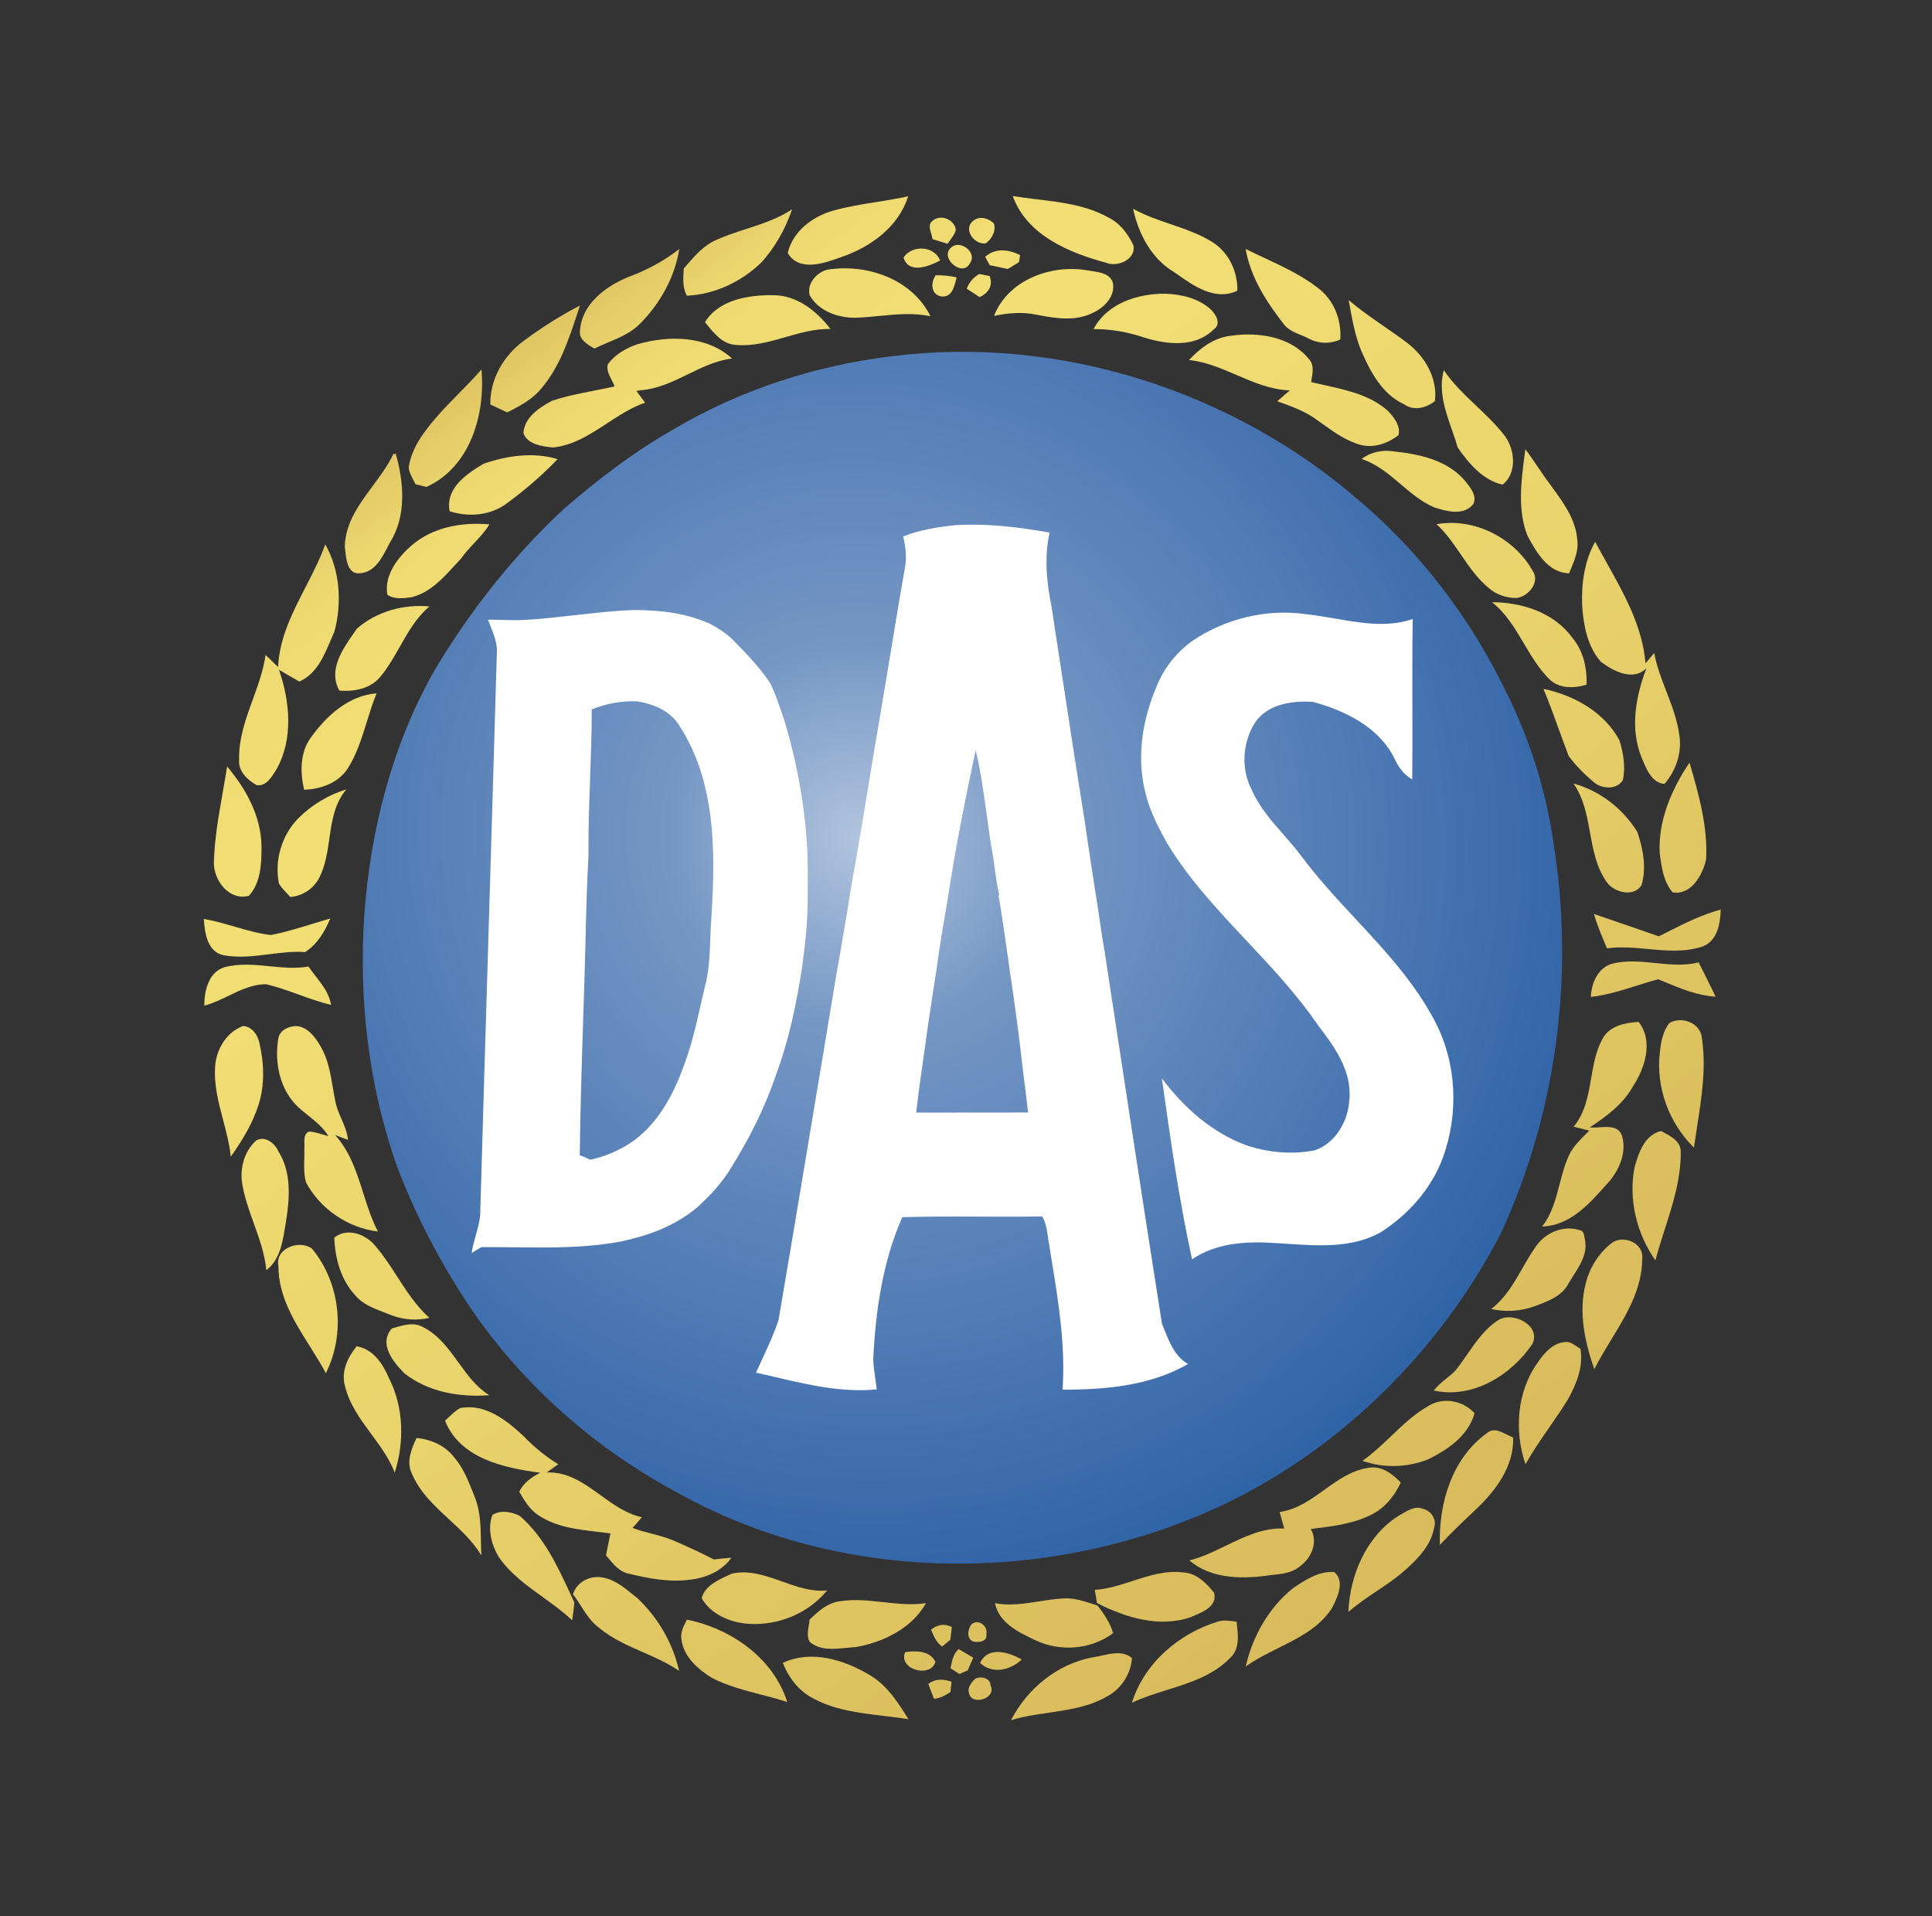 <svg width="121" height="120" viewBox="0 0 121 120" fill="none" xmlns="http://www.w3.org/2000/svg">
<rect x="0" y="0" width="121" height="120" fill="#333333" stroke="none"/>
<path d="M63.537 62.826C63.696 63.955 63.847 65.088 63.968 66.224Z" fill="url(#paint0_radial_409_9237)"/>
<path fill-rule="evenodd" clip-rule="evenodd" d="M85.141 31.363C77.208 24.468 66.336 20.989 55.874 22.306C51.062 22.881 46.353 24.42 42.175 26.887C39.705 28.29 37.442 30.027 35.298 31.883C32.109 34.859 29.385 38.309 27.165 42.062C24.547 46.706 23.204 51.982 22.816 57.276C22.45 62.662 23.103 68.137 24.93 73.227C26.187 76.451 27.823 79.537 29.792 82.381C33.029 86.95 37.35 90.74 42.28 93.391C52.71 99.295 65.981 99.282 76.721 94.177C84.138 90.602 90.25 84.487 94.023 77.188C97.508 69.603 98.631 60.97 97.284 52.734C96.784 49.18 95.612 45.741 93.946 42.569C91.78 38.309 88.787 34.458 85.141 31.363Z" fill="url(#paint1_radial_409_9237)"/>
<path fill-rule="evenodd" clip-rule="evenodd" d="M56.566 33.595C57.593 33.183 58.693 33.009 59.787 32.892C61.783 32.759 63.776 33.007 65.737 33.351C65.386 34.911 65.556 36.493 65.864 38.043C66.07 39.374 66.273 40.706 66.476 42.037L66.476 42.038C66.95 45.151 67.425 48.263 67.929 51.371C68.194 53.248 68.485 55.12 68.78 56.993C68.808 57.181 68.836 57.368 68.863 57.556C68.965 58.248 69.067 58.941 69.189 59.631C70.37 67.388 71.553 75.146 72.773 82.897C72.823 83.016 72.871 83.137 72.92 83.259C73.252 84.083 73.605 84.963 74.404 85.417C72.034 86.785 69.23 87.026 66.547 87.024C66.737 84.242 66.287 81.492 65.838 78.754L65.838 78.754C65.737 78.133 65.635 77.513 65.541 76.894C65.485 76.642 65.397 76.403 65.274 76.176C63.984 76.199 62.693 76.193 61.403 76.188H61.402C59.77 76.18 58.138 76.173 56.507 76.224C55.281 79.014 54.842 82.061 54.691 85.083C54.705 85.551 54.772 86.014 54.839 86.477C54.864 86.654 54.89 86.83 54.913 87.007C52.743 87.219 50.625 86.722 48.525 86.229C48.133 86.137 47.742 86.045 47.351 85.957C47.484 85.656 47.623 85.356 47.761 85.055L47.762 85.055C48.122 84.275 48.482 83.494 48.756 82.682C49.428 78.767 50.08 74.847 50.733 70.927C50.906 69.884 51.08 68.841 51.254 67.798C51.365 67.168 51.468 66.536 51.57 65.904L51.57 65.904C51.659 65.353 51.749 64.802 51.844 64.253C51.943 63.693 52.034 63.132 52.125 62.572L52.125 62.571C52.223 61.968 52.321 61.364 52.428 60.762C52.565 60.025 52.689 59.285 52.813 58.544L52.813 58.544C52.857 58.283 52.901 58.021 52.945 57.76C52.961 57.67 52.976 57.58 52.991 57.49C53.086 56.936 53.182 56.381 53.258 55.823C53.345 55.31 53.437 54.797 53.529 54.284L53.529 54.283C53.584 53.976 53.639 53.668 53.693 53.36C53.77 52.915 53.846 52.469 53.921 52.025C53.976 51.703 54.03 51.382 54.085 51.06C54.503 48.451 54.943 45.848 55.385 43.245C55.482 42.637 55.585 42.031 55.688 41.426C55.708 41.306 55.728 41.186 55.749 41.066C55.852 40.432 55.956 39.799 56.061 39.165C56.113 38.852 56.166 38.539 56.219 38.226C56.271 37.913 56.324 37.6 56.376 37.286C56.427 36.974 56.482 36.662 56.538 36.349L56.538 36.349C56.585 36.081 56.633 35.812 56.678 35.543C56.805 34.892 56.712 34.233 56.566 33.595ZM61.108 46.977C60.447 50.063 59.828 53.157 59.358 56.278C59.221 57.058 59.089 57.84 58.96 58.622C58.841 59.355 58.74 60.087 58.639 60.822C58.503 61.613 58.389 62.406 58.274 63.201C58.184 63.739 58.109 64.28 58.034 64.821C58.019 64.926 58.005 65.031 57.99 65.137C57.923 65.639 57.851 66.141 57.779 66.642C57.689 67.272 57.598 67.903 57.518 68.535L57.513 68.576L57.513 68.576C57.467 68.941 57.422 69.305 57.382 69.675C58.68 69.669 59.977 69.669 61.274 69.67C62.312 69.671 63.35 69.671 64.388 69.668C64.314 68.999 64.23 68.331 64.145 67.663L64.145 67.662C64.085 67.183 64.025 66.704 63.968 66.225C63.847 65.089 63.696 63.956 63.537 62.827C63.509 62.631 63.481 62.436 63.454 62.241C63.388 61.777 63.323 61.313 63.25 60.85C63.187 60.354 63.114 59.861 63.041 59.367C62.996 59.059 62.951 58.752 62.908 58.443C62.901 58.395 62.894 58.347 62.887 58.299L62.873 58.201C62.77 57.495 62.668 56.79 62.537 56.09L62.576 56.053C62.423 55.297 62.311 54.532 62.216 53.767C62.048 52.851 61.921 51.927 61.794 51.004C61.608 49.653 61.422 48.302 61.108 46.977Z" fill="white"/>
<path fill-rule="evenodd" clip-rule="evenodd" d="M36.512 38.469L36.512 38.469C37.571 38.351 38.631 38.233 39.699 38.204C41.306 38.196 42.94 38.385 44.422 39.045C44.957 39.31 45.457 39.646 45.89 40.058C46.31 40.478 46.717 40.911 47.118 41.353C47.53 41.82 47.931 42.303 48.269 42.831C48.541 43.421 48.753 44.034 48.965 44.646L48.965 44.647C49.009 44.773 49.052 44.899 49.096 45.025C49.614 46.731 50.012 48.473 50.264 50.237C50.376 51.018 50.463 51.8 50.521 52.586C50.577 53.373 50.588 54.16 50.59 54.946L50.59 55.069C50.59 55.885 50.59 56.702 50.551 57.517C50.504 58.471 50.383 59.42 50.262 60.368C50.094 61.568 49.866 62.76 49.599 63.943C49.331 65.102 48.995 66.246 48.586 67.365C47.9 69.354 46.959 71.248 45.844 73.03C45.284 74.009 44.508 74.838 43.679 75.593C42.347 76.735 40.664 77.362 38.968 77.728C36.74 78.16 34.474 78.134 32.213 78.108C31.522 78.1 30.832 78.091 30.143 78.097C29.992 78.189 29.693 78.374 29.542 78.469C29.591 78.092 29.695 77.726 29.798 77.361C29.943 76.851 30.087 76.342 30.081 75.806C30.244 70.151 30.415 64.496 30.585 58.841C30.767 52.781 30.95 46.721 31.124 40.661C31.096 40.163 30.913 39.7 30.731 39.241C30.673 39.096 30.616 38.951 30.564 38.806C30.893 38.804 31.221 38.813 31.551 38.822C31.787 38.829 32.023 38.835 32.26 38.838C33.239 38.827 34.215 38.72 35.19 38.613L35.19 38.613C35.407 38.589 35.624 38.565 35.841 38.543C36.065 38.519 36.288 38.494 36.512 38.469ZM37.061 44.428C37.061 45.867 37.009 47.306 36.957 48.744C36.899 50.354 36.841 51.965 36.856 53.575C36.751 55.432 36.708 57.295 36.664 59.154L36.664 59.163C36.624 60.772 36.572 62.381 36.52 63.989C36.43 66.773 36.34 69.556 36.311 72.341C36.533 72.42 36.748 72.515 36.959 72.625C37.903 72.425 38.806 72.039 39.602 71.492C41.617 70.069 42.588 67.656 43.28 65.376C43.507 64.591 43.687 63.795 43.867 62.998C43.953 62.616 44.04 62.234 44.131 61.853C44.413 60.834 44.451 59.783 44.489 58.733C44.506 58.27 44.523 57.808 44.56 57.349C44.812 53.336 44.83 48.96 42.558 45.462C41.998 44.518 40.933 44.081 39.895 43.919C38.923 43.883 37.959 44.057 37.061 44.428Z" fill="white"/>
<path d="M81.796 38.461C79.309 38.105 76.695 38.747 74.633 40.167C73.654 40.885 72.879 41.863 72.435 42.995C71.521 45.124 71.153 47.535 71.775 49.798C72.047 50.858 72.558 51.832 73.081 52.785C74.463 55.068 76.28 57.003 78.098 58.939C79.664 60.608 81.231 62.277 82.522 64.171C83.565 65.52 84.701 67.091 84.505 68.893C84.438 70.203 83.643 71.578 82.367 72.028C80.971 72.315 79.503 72.181 78.15 71.752C75.95 70.977 74.15 69.373 72.769 67.531C73.299 71.323 73.842 75.118 74.657 78.864C76.139 77.838 78.025 77.724 79.77 77.836C80.056 77.851 80.344 77.871 80.634 77.89C82.613 78.024 84.678 78.163 86.464 77.174C88.192 76.067 89.644 74.453 90.36 72.509C91.379 69.733 91.241 66.531 89.841 63.906C88.572 61.496 86.735 59.52 84.897 57.542C83.698 56.251 82.497 54.959 81.453 53.545C81.117 53.098 80.745 52.675 80.374 52.251C79.62 51.392 78.867 50.533 78.402 49.477C77.702 48.16 77.811 46.466 78.62 45.225C79.404 44.079 80.951 43.867 82.231 43.954C84.246 44.501 86.373 45.54 87.337 47.503C87.578 48.035 87.923 48.52 88.446 48.807C88.464 47.277 88.46 45.747 88.456 44.217C88.452 42.4 88.447 40.584 88.479 38.767C86.884 39.304 85.238 39.017 83.608 38.734C83.001 38.628 82.395 38.523 81.796 38.461Z" fill="white"/>
<path d="M63.429 12.277C63.93 12.359 64.438 12.421 64.949 12.482C66.502 12.67 68.068 12.858 69.448 13.637C70.153 13.986 70.64 14.646 70.974 15.339C71.196 16.221 70.004 16.751 69.297 16.46C66.966 15.833 64.311 14.736 63.429 12.277Z" fill="url(#paint2_linear_409_9237)"/>
<path d="M54.866 12.655C53.958 12.799 53.05 12.943 52.165 13.194C50.887 13.558 49.644 14.491 49.336 15.843C50.052 17.062 51.657 16.476 52.713 16.09L52.73 16.084C54.544 15.461 56.288 14.192 56.876 12.291C56.212 12.442 55.539 12.548 54.866 12.655Z" fill="url(#paint3_linear_409_9237)"/>
<path d="M56.587 16.127C57.119 15.323 58.505 15.379 58.88 16.31C58.184 16.681 56.913 17.189 56.587 16.127Z" fill="url(#paint4_linear_409_9237)"/>
<path d="M51.807 16.888C54.27 16.495 57.117 17.457 58.274 19.805C57.215 19.576 56.148 19.68 55.082 19.784C54.583 19.833 54.085 19.882 53.587 19.896C52.495 19.915 51.271 19.489 50.711 18.493C50.517 17.767 51.135 17.067 51.807 16.888Z" fill="url(#paint5_linear_409_9237)"/>
<path d="M59.916 17.37C59.486 17.269 59.044 17.233 58.604 17.235C58.274 17.696 58.294 18.465 58.973 18.566C59.592 18.612 59.74 18.04 59.866 17.559C59.883 17.494 59.899 17.43 59.916 17.37Z" fill="url(#paint6_linear_409_9237)"/>
<path d="M19.472 46.184C20.444 44.822 21.84 43.549 23.586 43.419C23.346 43.998 23.16 44.599 22.974 45.201C22.66 46.215 22.346 47.229 21.776 48.13C21.172 49.041 20.097 49.416 19.045 49.457C18.795 48.365 18.778 47.124 19.472 46.184Z" fill="url(#paint7_linear_409_9237)"/>
<path d="M18.634 64.257C18.136 64.23 17.52 64.488 17.431 65.031C17.173 66.548 17.53 68.261 18.685 69.341C18.872 69.509 19.069 69.667 19.266 69.825L19.266 69.825C19.754 70.216 20.242 70.608 20.573 71.151C20.489 71.127 20.405 71.102 20.322 71.077L20.322 71.077L20.321 71.077L20.321 71.077L20.321 71.077C20.006 70.983 19.691 70.889 19.364 70.852C19.049 70.987 19.058 71.298 19.066 71.6C19.069 71.711 19.072 71.821 19.058 71.92C19.067 72.142 19.061 72.366 19.056 72.591C19.043 73.085 19.031 73.582 19.17 74.054C20.071 75.722 21.784 76.888 23.668 77.12C23.274 76.362 23.013 75.539 22.753 74.718C22.338 73.413 21.926 72.111 20.983 71.076C21.252 71.179 21.521 71.283 21.793 71.384C21.753 70.915 21.569 70.493 21.385 70.07C21.229 69.713 21.073 69.356 21.004 68.97C20.942 68.677 20.891 68.379 20.841 68.08C20.692 67.202 20.543 66.317 20.086 65.537C19.765 64.979 19.315 64.361 18.634 64.257Z" fill="url(#paint8_linear_409_9237)"/>
<path d="M68.034 16.919C65.782 16.557 63.134 17.542 62.255 19.779C63.132 19.6 64.037 19.518 64.92 19.708C66.084 19.936 67.364 20.149 68.468 19.578C69.177 19.251 69.87 18.535 69.696 17.691C69.507 17.14 68.903 17.052 68.372 16.974C68.254 16.957 68.14 16.94 68.034 16.919Z" fill="url(#paint9_linear_409_9237)"/>
<path d="M68.489 20.608C69.34 18.988 71.271 18.374 72.997 18.393C73.991 18.43 75.034 18.677 75.799 19.348C76.141 19.662 76.525 20.283 76.01 20.632C74.844 21.785 73.083 21.58 71.653 21.136C70.631 20.791 69.569 20.6 68.489 20.608Z" fill="url(#paint10_linear_409_9237)"/>
<path d="M16.377 52.956C16.339 51.088 15.403 49.394 14.225 48C14.141 48.534 14.047 49.068 13.953 49.602C13.697 51.047 13.442 52.494 13.395 53.962C13.354 55.109 14.341 56.428 15.589 56.096C16.352 55.262 16.382 54.025 16.377 52.956Z" fill="url(#paint11_linear_409_9237)"/>
<path d="M16.972 58.552C17.845 58.382 18.698 58.12 19.55 57.859L19.551 57.858C19.929 57.742 20.308 57.626 20.687 57.518C20.345 58.331 19.868 59.145 19.103 59.621C18.349 59.569 17.596 59.664 16.844 59.758C15.885 59.878 14.929 59.998 13.975 59.813C12.973 59.583 12.824 58.397 12.766 57.546C13.411 57.654 14.04 57.838 14.669 58.021C15.428 58.243 16.187 58.464 16.972 58.552Z" fill="url(#paint12_linear_409_9237)"/>
<path d="M16.87 60.507C15.91 60.412 14.953 60.317 14.011 60.584C13.041 60.925 12.798 62.067 12.794 62.974C13.324 62.839 13.823 62.598 14.321 62.357C15.077 61.991 15.831 61.627 16.686 61.636C17.377 61.804 18.047 62.044 18.717 62.285L18.717 62.285C19.382 62.525 20.047 62.764 20.735 62.931C20.626 62.234 20.198 61.682 19.773 61.136C19.616 60.934 19.46 60.733 19.321 60.526C18.508 60.669 17.688 60.588 16.87 60.507Z" fill="url(#paint13_linear_409_9237)"/>
<path d="M13.475 66.765C13.548 65.696 14.194 64.625 15.227 64.25C15.765 64.284 16.13 64.782 16.237 65.272C16.541 66.556 16.595 67.928 16.188 69.2C15.811 70.37 15.166 71.437 14.453 72.432C14.374 71.653 14.173 70.893 13.972 70.133C13.68 69.026 13.388 67.921 13.475 66.765Z" fill="url(#paint14_linear_409_9237)"/>
<path d="M46.732 14.34C46.116 14.54 45.5 14.74 44.909 15.002C44.099 15.339 43.52 16.008 42.958 16.658C42.913 16.71 42.868 16.762 42.823 16.814L42.818 16.891L42.818 16.892C42.782 17.443 42.745 18.014 43.013 18.518C44.758 18.436 46.42 17.656 47.67 16.447C48.549 15.491 49.187 14.333 49.609 13.109C48.724 13.693 47.728 14.016 46.732 14.34Z" fill="url(#paint15_linear_409_9237)"/>
<path d="M16.046 71.418C16.604 71.101 17.218 71.592 17.438 72.105C18.377 73.598 18.097 75.456 17.81 77.102C17.662 77.999 17.446 78.956 16.681 79.54C16.583 78.52 16.24 77.567 15.897 76.613C15.621 75.846 15.345 75.078 15.196 74.275C14.985 73.26 15.261 72.124 16.046 71.418Z" fill="url(#paint16_linear_409_9237)"/>
<path d="M73.311 14.037C72.509 13.762 71.706 13.488 70.963 13.075C71.308 14.646 72.12 16.219 73.553 17.051C73.585 17.074 73.617 17.097 73.649 17.119C74.753 17.904 76.109 18.868 77.495 18.204C77.523 16.989 76.947 15.791 75.902 15.14C75.094 14.646 74.203 14.342 73.311 14.037Z" fill="url(#paint17_linear_409_9237)"/>
<path d="M58.41 13.825C58.917 13.381 59.781 13.752 59.865 14.388C59.809 14.631 59.661 14.83 59.515 15.028C59.456 15.107 59.398 15.186 59.345 15.267L59.345 15.267C59.029 15.168 58.712 15.069 58.395 14.972C58.387 14.86 58.351 14.738 58.315 14.614C58.228 14.325 58.14 14.026 58.41 13.825Z" fill="url(#paint18_linear_409_9237)"/>
<path d="M62.244 13.991C61.923 13.677 61.393 13.504 60.998 13.795C60.268 14.304 60.975 15.329 61.733 15.243C62.11 14.976 62.408 14.453 62.244 13.991Z" fill="url(#paint19_linear_409_9237)"/>
<path d="M59.52 15.549C60.072 14.931 61.272 15.793 60.729 16.517C60.264 17.355 58.889 16.181 59.52 15.549Z" fill="url(#paint20_linear_409_9237)"/>
<path d="M63.888 15.978C63.188 15.614 62.319 15.511 61.701 16.084C61.718 16.116 61.74 16.156 61.763 16.199L61.774 16.22L61.775 16.222C61.846 16.353 61.932 16.513 61.983 16.605C62.228 16.655 62.472 16.707 62.716 16.759L62.716 16.759L62.717 16.759C62.85 16.788 62.985 16.816 63.119 16.844L63.119 16.844L63.121 16.843L63.124 16.841L63.126 16.84L63.128 16.839L63.13 16.838L63.132 16.837L63.132 16.836C63.36 16.697 63.589 16.557 63.819 16.418L63.888 15.978Z" fill="url(#paint21_linear_409_9237)"/>
<path d="M60.544 18.077C60.697 17.68 60.962 17.36 61.337 17.157C61.496 17.189 61.817 17.254 61.979 17.286C62.214 17.883 61.895 18.359 61.352 18.605C61.171 18.485 60.989 18.367 60.809 18.25C60.72 18.192 60.632 18.134 60.544 18.077Z" fill="url(#paint22_linear_409_9237)"/>
<path d="M21.692 49.429C20.558 49.783 19.515 50.407 18.677 51.248C17.64 52.308 17.172 53.894 17.474 55.344C17.614 55.566 17.793 55.757 17.973 55.947C18.043 56.021 18.113 56.096 18.181 56.172C18.961 56.109 19.666 55.635 20.013 54.931C20.386 54.182 20.507 53.349 20.627 52.517C20.786 51.415 20.945 50.318 21.692 49.429Z" fill="url(#paint23_linear_409_9237)"/>
<path d="M39.317 17.361C40.472 16.933 41.571 16.357 42.543 15.594C42.263 17.359 41.343 19.008 40.086 20.268C39.534 20.835 38.816 21.136 38.099 21.437C37.804 21.561 37.51 21.684 37.227 21.826L37.195 21.808L37.171 21.794C36.749 21.547 36.221 21.238 36.328 20.663C36.457 19.038 37.919 17.937 39.317 17.361Z" fill="url(#paint24_linear_409_9237)"/>
<path d="M79.215 16.165C78.812 15.977 78.409 15.789 78.014 15.591C78.322 17.379 79.333 18.933 80.43 20.336C80.692 20.659 81.076 20.817 81.456 20.973C81.616 21.038 81.774 21.104 81.923 21.18C82.55 21.525 83.289 21.558 83.94 21.26C84.037 20.023 83.531 18.763 82.524 18.017C81.518 17.242 80.364 16.702 79.215 16.165Z" fill="url(#paint25_linear_409_9237)"/>
<path d="M77.107 21.023C78.803 20.782 80.818 21.073 81.964 22.469C82.304 22.817 82.222 23.299 82.146 23.738C82.135 23.802 82.124 23.866 82.115 23.928C82.389 23.994 82.668 24.055 82.948 24.117L82.948 24.117C84.353 24.426 85.798 24.744 86.901 25.708C87.287 26.102 87.739 26.671 87.586 27.247C86.929 27.77 86.043 28.076 85.21 27.859C84.32 27.614 83.57 27.077 82.829 26.545C82.662 26.426 82.496 26.306 82.328 26.191C81.689 25.745 80.956 25.477 80.231 25.212L80.23 25.212C80.187 25.196 80.143 25.18 80.1 25.164C80.066 25.152 80.031 25.139 79.997 25.126C80.169 24.974 80.343 24.824 80.517 24.673L80.518 24.673L80.52 24.671C80.606 24.596 80.693 24.522 80.779 24.447C79.588 24.405 78.517 23.945 77.446 23.484C76.484 23.071 75.521 22.657 74.469 22.544C75.172 21.788 76.046 21.133 77.107 21.023Z" fill="url(#paint26_linear_409_9237)"/>
<path d="M48.428 18.484C46.888 18.469 45.036 18.753 44.151 20.173C44.197 20.229 44.243 20.285 44.289 20.343C44.757 20.917 45.264 21.539 46.06 21.598C47.143 21.7 48.169 21.405 49.197 21.11C50.118 20.846 51.041 20.581 52.01 20.6C51.141 19.471 49.92 18.492 48.428 18.484Z" fill="url(#paint27_linear_409_9237)"/>
<path d="M84.528 19.132L84.528 19.132L84.528 19.132L84.528 19.131L84.528 19.131C84.507 19.018 84.487 18.905 84.466 18.793C85.164 19.388 85.917 19.909 86.67 20.43C87.159 20.768 87.649 21.106 88.123 21.465C89.233 22.307 90.052 23.689 89.866 25.119C89.326 25.548 88.55 25.751 87.946 25.322C86.574 24.693 85.837 23.307 85.263 21.988C84.883 21.076 84.705 20.101 84.528 19.132Z" fill="url(#paint28_linear_409_9237)"/>
<path d="M23.549 78.073C22.963 77.303 21.767 76.836 20.937 77.502C20.983 78.797 21.34 80.131 22.239 81.103C22.688 81.659 23.357 81.915 24.009 82.164C24.168 82.224 24.325 82.284 24.478 82.348C25.243 82.654 26.088 82.708 26.892 82.529C26.067 81.787 25.473 80.868 24.879 79.948C24.462 79.302 24.046 78.657 23.549 78.073Z" fill="url(#paint29_linear_409_9237)"/>
<path d="M32.779 21.359C33.902 20.527 35.085 19.771 36.326 19.131C36.265 19.312 36.204 19.494 36.144 19.677C35.606 21.297 35.056 22.952 33.943 24.277C33.378 24.99 32.561 25.43 31.76 25.824C31.41 25.656 31.061 25.49 30.71 25.329C30.68 23.756 31.533 22.279 32.779 21.359Z" fill="url(#paint30_linear_409_9237)"/>
<path fill-rule="evenodd" clip-rule="evenodd" d="M45.847 22.449C44.252 21.001 41.858 20.992 39.899 21.563L39.899 21.563C39.19 21.811 38.515 22.203 38.063 22.815C37.981 23.159 38.148 23.483 38.31 23.8C38.379 23.933 38.447 24.066 38.496 24.198C38.077 24.293 37.654 24.375 37.231 24.458C36.334 24.633 35.437 24.808 34.572 25.099C33.779 25.521 32.852 26.123 32.781 27.112C33.01 27.834 33.986 27.963 34.643 28.023C35.921 27.883 36.969 27.198 38.022 26.51C38.783 26.012 39.547 25.513 40.401 25.218C40.31 25.095 40.22 24.973 40.13 24.85C40.039 24.728 39.949 24.606 39.858 24.483C39.887 24.478 39.93 24.47 39.974 24.462L39.975 24.462L40.097 24.44L40.097 24.44C41.179 24.366 42.133 23.902 43.089 23.436C43.971 23.006 44.856 22.574 45.847 22.449ZM40.041 23.147L40.041 23.145C40.046 23.012 40.051 22.88 40.053 22.747C40.051 22.881 40.046 23.014 40.041 23.148C40.037 23.243 40.033 23.339 40.03 23.435C40.033 23.339 40.037 23.243 40.041 23.147Z" fill="url(#paint31_linear_409_9237)"/>
<path d="M24.635 28.433L24.653 28.431C24.693 28.427 24.755 28.419 24.786 28.414C25.295 30.203 25.465 32.301 24.441 33.944C24.384 34.047 24.327 34.157 24.268 34.269C23.888 34.996 23.456 35.823 22.566 35.896C21.775 36.001 21.678 35.04 21.615 34.408C21.608 34.339 21.602 34.273 21.595 34.213C21.636 32.737 22.486 31.589 23.337 30.441C23.818 29.792 24.299 29.143 24.635 28.433Z" fill="url(#paint32_linear_409_9237)"/>
<path d="M19.537 78.191C18.769 77.613 17.211 78.163 17.438 79.272C17.434 81.175 18.424 82.747 19.403 84.304C19.755 84.864 20.106 85.421 20.409 85.992C21.659 83.507 21.314 80.333 19.537 78.191Z" fill="url(#paint33_linear_409_9237)"/>
<path d="M98.493 39.962C97.346 38.367 95.34 37.716 93.444 37.712C94.323 38.406 94.884 39.354 95.445 40.303L95.446 40.303L95.446 40.304L95.446 40.304C95.908 41.085 96.371 41.868 97.012 42.509C97.629 43.138 98.583 43.117 99.368 42.873C99.398 41.837 99.167 40.774 98.493 39.962Z" fill="url(#paint34_linear_409_9237)"/>
<path d="M26.497 27.186C27.149 26.255 27.942 25.448 28.736 24.639L28.738 24.637C29.22 24.146 29.703 23.654 30.154 23.135C30.406 25.932 29.46 29.251 26.704 30.494C26.636 30.477 26.54 30.452 26.439 30.426L26.437 30.426L26.437 30.426C26.285 30.387 26.122 30.345 26.019 30.32C25.977 30.227 25.928 30.136 25.88 30.044C25.745 29.79 25.61 29.534 25.599 29.242C25.711 28.494 26.062 27.798 26.497 27.186Z" fill="url(#paint35_linear_409_9237)"/>
<path d="M99.904 33.925C99.23 35.129 99.04 36.545 99.088 37.907C99.169 39.144 99.413 40.471 100.253 41.432C101.025 42.025 102.298 42.693 103.12 41.836C102.436 43.615 102.072 45.637 102.82 47.46C102.832 47.489 102.845 47.519 102.858 47.55C103.123 48.187 103.482 49.048 104.247 49.087C104.951 48.281 105.335 47.169 105.184 46.1C105.064 45.118 104.713 44.204 104.36 43.289L104.359 43.286L104.359 43.286L104.359 43.286C104.058 42.503 103.756 41.719 103.6 40.892C103.415 41.107 103.236 41.323 103.057 41.54C102.868 39.257 101.756 37.265 100.658 35.299L100.658 35.299C100.402 34.84 100.147 34.383 99.904 33.925Z" fill="url(#paint36_linear_409_9237)"/>
<path d="M30.839 94.866C31.357 94.545 32.027 94.666 32.542 94.922C34.058 96.222 34.909 98.056 35.735 99.838L35.737 99.844C35.814 100.01 35.891 100.175 35.968 100.34C35.953 100.631 35.911 100.923 35.868 101.215L35.868 101.215C35.856 101.298 35.844 101.381 35.833 101.465C35.268 100.932 34.634 100.476 34.001 100.019C32.985 99.288 31.971 98.557 31.244 97.517C30.779 96.743 30.512 95.739 30.839 94.866Z" fill="url(#paint37_linear_409_9237)"/>
<path d="M92.465 25.42C91.731 24.723 90.997 24.026 90.424 23.182C90.078 24.466 90.511 25.708 90.936 26.926C91.066 27.296 91.194 27.664 91.299 28.03C91.987 29.017 92.875 30.075 94.103 30.349C95.006 29.662 94.894 28.198 94.271 27.332C93.739 26.63 93.102 26.025 92.465 25.42Z" fill="url(#paint38_linear_409_9237)"/>
<path d="M24.543 83.19C24.611 83.171 24.681 83.151 24.751 83.131C25.33 82.964 25.959 82.783 26.51 83.117C27.475 83.607 28.089 84.459 28.705 85.312C29.263 86.087 29.822 86.862 30.645 87.371C28.792 87.513 26.81 87.175 25.32 85.996C24.62 85.276 23.694 84.156 24.543 83.19Z" fill="url(#paint39_linear_409_9237)"/>
<path d="M87.24 28.261C86.541 28.159 85.837 28.317 85.272 28.743C86.228 29.051 86.978 29.688 87.729 30.326C88.383 30.882 89.037 31.437 89.828 31.775C90.616 32.028 91.692 32.323 92.284 31.545C92.492 31.042 92.132 30.589 91.83 30.21C91.803 30.177 91.777 30.144 91.752 30.112C90.653 28.799 88.86 28.431 87.24 28.261Z" fill="url(#paint40_linear_409_9237)"/>
<path d="M95.53 28.131C95.807 28.493 96.062 28.871 96.317 29.249L96.317 29.249L96.318 29.249C96.57 29.623 96.822 29.996 97.096 30.355C97.141 30.417 97.186 30.479 97.231 30.541C97.938 31.511 98.682 32.533 98.779 33.766C98.883 34.441 98.617 35.074 98.361 35.683L98.361 35.684L98.36 35.685C98.329 35.758 98.299 35.831 98.269 35.904C96.937 35.859 96.23 34.585 95.665 33.555C95.039 31.952 95.264 30.198 95.479 28.528C95.496 28.395 95.513 28.263 95.53 28.131Z" fill="url(#paint41_linear_409_9237)"/>
<path d="M34.919 28.754C33.402 28.291 31.76 28.534 30.29 29.039C29.223 29.672 27.885 30.573 28.159 32.014C29.348 32.402 30.712 32.288 31.734 31.527C32.869 30.694 33.947 29.773 34.919 28.754Z" fill="url(#paint42_linear_409_9237)"/>
<path d="M89.97 32.825C92.336 32.409 94.829 33.68 95.995 35.754C96.467 36.469 95.726 37.34 94.997 37.447C94.366 37.456 93.728 37.247 93.25 36.833C92.533 36.244 92.016 35.489 91.498 34.732C91.036 34.058 90.574 33.383 89.97 32.825Z" fill="url(#paint43_linear_409_9237)"/>
<path d="M22.336 84.308C21.784 84.992 21.358 85.858 21.597 86.759C21.865 87.921 22.559 88.862 23.254 89.806C23.817 90.57 24.381 91.334 24.721 92.219C25.336 90.297 25.286 88.125 24.364 86.308C23.98 85.41 23.383 84.481 22.336 84.308Z" fill="url(#paint44_linear_409_9237)"/>
<path d="M25.754 34.176C27.088 33.01 28.928 32.683 30.65 32.836C30.393 33.273 30.048 33.639 29.702 34.006C29.416 34.31 29.129 34.615 28.891 34.961C28.756 35.104 28.62 35.252 28.485 35.4C27.719 36.238 26.924 37.108 25.792 37.396C25.295 37.467 24.691 37.553 24.26 37.24C24.049 36.034 24.896 34.93 25.754 34.176Z" fill="url(#paint45_linear_409_9237)"/>
<path d="M20.946 39.544C21.427 37.756 21.295 35.711 20.37 34.086C20.042 35.01 19.587 35.893 19.133 36.775C18.317 38.361 17.502 39.945 17.416 41.768C17.312 41.668 17.208 41.568 17.105 41.468L17.104 41.468C16.947 41.316 16.79 41.165 16.632 41.014C16.496 41.976 16.164 42.892 15.832 43.806C15.389 45.026 14.947 46.243 14.975 47.565C14.91 48.289 15.489 48.845 16.071 49.164C16.641 49.251 16.963 48.738 17.232 48.309L17.232 48.309C17.262 48.261 17.292 48.214 17.321 48.168C18.381 46.274 18.162 43.928 17.472 41.943C17.895 42.195 18.321 42.438 18.75 42.682C19.819 42.202 20.28 41.11 20.714 40.082C20.791 39.899 20.867 39.719 20.946 39.544Z" fill="url(#paint46_linear_409_9237)"/>
<path d="M22.349 39.371C23.579 38.287 25.273 37.828 26.896 37.975C26.077 38.667 25.561 39.58 25.043 40.494C24.673 41.148 24.303 41.803 23.821 42.377C23.202 43.138 22.185 43.319 21.256 43.248C20.539 41.968 21.438 40.678 22.178 39.618C22.236 39.534 22.293 39.452 22.349 39.371Z" fill="url(#paint47_linear_409_9237)"/>
<path d="M101.424 46.359C100.467 44.587 98.585 43.54 96.665 43.139C97.018 43.983 97.329 44.843 97.64 45.703L97.642 45.708C97.84 46.254 98.037 46.8 98.245 47.341C98.691 47.953 99.245 48.494 99.822 48.986C100.331 49.412 101.255 49.473 101.637 48.856C101.816 48.031 101.671 47.154 101.424 46.359Z" fill="url(#paint48_linear_409_9237)"/>
<path d="M103.943 53.381C103.859 51.351 104.697 49.41 105.813 47.757C106.384 49.722 106.968 51.75 106.852 53.816C106.643 54.786 105.91 56.086 104.753 55.879C104.176 55.211 104.056 54.272 103.948 53.423L103.943 53.381Z" fill="url(#paint49_linear_409_9237)"/>
<path d="M102.544 52.095C101.637 50.638 100.21 49.52 98.547 49.065C99.191 49.986 99.387 51.069 99.584 52.15C99.784 53.251 99.984 54.35 100.654 55.275C101.13 55.9 102.348 56.204 102.811 55.422C103.13 54.336 102.904 53.146 102.544 52.095Z" fill="url(#paint50_linear_409_9237)"/>
<path d="M103.887 58.635C104.076 58.541 104.264 58.446 104.453 58.351C105.525 57.812 106.6 57.272 107.766 56.96C107.746 57.831 107.563 58.904 106.645 59.266C105.523 59.644 104.368 59.537 103.209 59.429C102.353 59.35 101.494 59.27 100.646 59.387C100.344 58.678 100.046 57.969 99.822 57.232C100.388 57.429 100.954 57.622 101.521 57.816L101.523 57.817C102.312 58.086 103.101 58.355 103.887 58.635Z" fill="url(#paint51_linear_409_9237)"/>
<path d="M101.025 60.333C100.096 60.561 99.665 61.55 99.635 62.429C100.628 62.316 101.578 62.017 102.528 61.718C102.967 61.58 103.407 61.441 103.85 61.322C103.965 61.369 104.08 61.417 104.195 61.465L104.195 61.465C105.242 61.902 106.302 62.344 107.449 62.414C107.122 61.729 106.781 61.053 106.439 60.377L106.384 60.268C105.485 60.492 104.577 60.4 103.671 60.307C102.785 60.217 101.9 60.127 101.025 60.333Z" fill="url(#paint52_linear_409_9237)"/>
<path d="M52.594 100.274C53.502 100.129 54.41 100.229 55.317 100.33C56.209 100.428 57.101 100.527 57.996 100.393C57.104 101.968 55.335 102.836 53.611 103.142C53.415 103.152 53.211 103.172 53.003 103.193C52.201 103.275 51.347 103.361 50.708 102.815C50.537 102.506 50.594 102.158 50.649 101.818C50.671 101.687 50.692 101.556 50.7 101.429C51.236 100.91 51.82 100.376 52.594 100.274Z" fill="url(#paint53_linear_409_9237)"/>
<path d="M49.305 106.584C48.433 103.823 45.776 101.981 43.024 101.427C42.812 101.824 42.586 102.25 42.685 102.716C42.838 103.767 43.715 104.532 44.571 105.065C45.539 105.566 46.591 105.84 47.643 106.114L47.643 106.114C48.202 106.259 48.76 106.405 49.305 106.584Z" fill="url(#paint54_linear_409_9237)"/>
<path d="M100.342 65.093C100.775 64.238 101.76 64.05 102.626 63.992C103.566 65.192 103.031 66.875 102.273 68.028C101.656 69.147 100.607 69.909 99.566 70.601C99.746 70.622 99.957 70.608 100.174 70.594C100.753 70.555 101.378 70.513 101.585 71.129C101.876 72.114 101.462 73.142 100.848 73.911C100.805 73.959 100.761 74.008 100.718 74.057C100.676 74.104 100.634 74.151 100.592 74.199C99.509 75.417 98.326 76.748 96.579 76.809C97.191 76.036 97.434 75.098 97.678 74.159C97.849 73.5 98.02 72.841 98.318 72.237C98.562 71.778 98.93 71.411 99.294 71.047C99.377 70.965 99.459 70.883 99.54 70.799L99.287 70.737C99.042 70.677 98.799 70.617 98.555 70.556C99.283 69.679 99.468 68.602 99.653 67.522C99.798 66.683 99.942 65.842 100.342 65.093Z" fill="url(#paint55_linear_409_9237)"/>
<path d="M59.613 101.887C59.162 101.654 58.693 101.736 58.311 102.055C58.324 102.085 58.337 102.116 58.35 102.146C58.505 102.509 58.664 102.882 59.009 103.108C59.177 102.966 59.348 102.826 59.518 102.686C59.548 102.419 59.58 102.152 59.613 101.887Z" fill="url(#paint56_linear_409_9237)"/>
<path d="M60.813 101.759C61.207 101.32 61.886 101.787 61.776 102.328C61.852 102.813 61.283 102.88 60.931 102.789C60.529 102.593 60.61 102.07 60.813 101.759Z" fill="url(#paint57_linear_409_9237)"/>
<path d="M106.563 64.841C106.358 63.99 105.277 63.649 104.557 64.059C104.143 64.578 104.02 65.259 103.956 65.903C103.691 68.078 104.531 70.338 106.089 71.864C106.15 71.43 106.218 70.995 106.286 70.559L106.286 70.559C106.583 68.663 106.884 66.747 106.563 64.841Z" fill="url(#paint58_linear_409_9237)"/>
<path d="M62.315 100.397C63.238 100.568 64.149 100.426 65.061 100.284C65.553 100.207 66.045 100.13 66.539 100.102C67.178 100.042 67.79 100.238 68.393 100.432C68.508 100.468 68.623 100.505 68.737 100.54C69.144 101.065 69.525 101.621 69.713 102.27C68.321 103.315 66.371 103.453 64.817 102.701C63.787 102.214 62.565 101.63 62.315 100.397Z" fill="url(#paint59_linear_409_9237)"/>
<path d="M59.537 104.45L59.533 104.472C59.602 104.518 59.705 104.584 59.809 104.651C59.912 104.718 60.016 104.785 60.085 104.83L60.602 104.606C60.718 104.339 60.834 104.072 60.955 103.807C60.647 103.628 60.339 103.447 60.035 103.266C59.7 103.577 59.618 104.02 59.537 104.45Z" fill="url(#paint60_linear_409_9237)"/>
<path d="M61.38 104.134C61.908 103.05 63.175 103.47 63.994 103.919C63.287 104.591 62.151 104.869 61.38 104.134Z" fill="url(#paint61_linear_409_9237)"/>
<path d="M104.025 70.826C102.992 71.078 102.635 72.181 102.374 73.086C101.973 75.097 102.505 77.258 103.678 78.928C103.849 78.273 104.057 77.624 104.265 76.974C104.772 75.393 105.279 73.809 105.264 72.136C105.274 71.479 104.661 71.159 104.15 70.891C104.107 70.869 104.065 70.847 104.025 70.826Z" fill="url(#paint62_linear_409_9237)"/>
<path d="M96.17 78.086C96.76 77.2 97.891 76.704 98.93 77.034C99.177 77.072 99.212 77.309 99.243 77.525C99.253 77.592 99.262 77.657 99.277 77.713C99.408 78.527 98.968 79.213 98.543 79.873L98.543 79.874C98.438 80.038 98.333 80.201 98.239 80.364C97.837 81.16 96.967 81.482 96.179 81.773C96.147 81.785 96.114 81.797 96.081 81.81C95.217 82.124 94.282 82.169 93.388 81.973C94.272 81.303 94.81 80.364 95.347 79.424L95.347 79.424L95.347 79.424L95.348 79.423C95.608 78.967 95.869 78.511 96.17 78.086Z" fill="url(#paint63_linear_409_9237)"/>
<path d="M102.852 78.825C102.969 77.812 101.611 77.278 100.896 77.875C100.115 78.495 99.559 79.398 99.314 80.362C98.85 82.159 99.251 84.029 99.85 85.742C100.166 85.113 100.539 84.5 100.914 83.885C101.874 82.311 102.84 80.725 102.852 78.825Z" fill="url(#paint64_linear_409_9237)"/>
<path d="M93.829 82.673C94.728 82.091 96.532 82.99 95.974 84.158C94.65 86.117 92.23 87.617 89.8 87.078C90.023 86.785 90.305 86.555 90.586 86.326L90.587 86.325C90.786 86.162 90.985 86 91.164 85.815C91.419 85.497 91.654 85.156 91.89 84.815C92.444 84.013 93.001 83.207 93.829 82.673Z" fill="url(#paint65_linear_409_9237)"/>
<path d="M62.035 105.544C62.048 105.059 61.311 104.903 61.011 105.188C60.824 105.399 60.589 105.679 60.679 105.985C60.785 106.849 62.449 106.395 62.035 105.544Z" fill="url(#paint66_linear_409_9237)"/>
<path d="M96.305 85.329C96.7 84.736 97.23 84.122 97.986 84.044C98.28 83.996 98.518 84.158 98.751 84.316C98.828 84.369 98.904 84.421 98.982 84.464C99.172 85.585 98.734 86.68 98.193 87.639C97.829 88.231 97.434 88.803 97.038 89.375L97.037 89.378L97.036 89.379C96.514 90.135 95.992 90.891 95.54 91.692C94.827 89.61 94.999 87.143 96.305 85.329Z" fill="url(#paint67_linear_409_9237)"/>
<path d="M94.383 89.842C93.968 89.63 93.522 89.403 93.131 89.74C90.931 91.317 90.101 94.142 90.177 96.745C90.92 95.954 91.705 95.207 92.493 94.463C93.717 93.302 94.827 91.789 94.767 90.02C94.644 89.975 94.515 89.909 94.383 89.842Z" fill="url(#paint68_linear_409_9237)"/>
<path d="M87.565 94.937C87.649 94.893 87.734 94.842 87.821 94.791C88.229 94.55 88.671 94.289 89.14 94.493C89.632 94.616 89.991 95.146 89.823 95.651C89.623 96.775 88.795 97.625 87.97 98.351C87.423 98.837 86.816 99.242 86.209 99.648C85.603 100.054 84.996 100.459 84.449 100.945C84.541 98.624 85.567 96.228 87.565 94.937Z" fill="url(#paint69_linear_409_9237)"/>
<path d="M83.563 98.443C82.585 98.377 81.703 98.954 80.934 99.493C79.443 100.708 78.439 102.493 78.02 104.361C78.648 103.907 79.357 103.554 80.067 103.201C81.347 102.564 82.627 101.927 83.427 100.695L83.434 100.681C83.762 100.02 84.25 99.034 83.563 98.443Z" fill="url(#paint70_linear_409_9237)"/>
<path d="M76.307 101.538C76.6 101.453 76.902 101.488 77.201 101.523C77.282 101.532 77.364 101.542 77.445 101.549C77.451 101.604 77.457 101.659 77.464 101.716C77.546 102.435 77.641 103.265 77.059 103.805C75.985 104.92 74.539 105.374 73.095 105.827C72.342 106.063 71.591 106.299 70.892 106.628C71.668 104.137 73.853 102.275 76.307 101.538Z" fill="url(#paint71_linear_409_9237)"/>
<path d="M92.351 88.505C91.651 87.712 90.429 87.475 89.507 88.016C88.606 88.518 87.865 89.225 87.124 89.933C86.552 90.479 85.979 91.025 85.332 91.479C86.656 91.953 88.138 91.901 89.442 91.388C90.69 90.772 91.946 89.916 92.351 88.505Z" fill="url(#paint72_linear_409_9237)"/>
<path d="M80.143 94.685C81.221 94.534 82.082 93.915 82.942 93.297C83.796 92.683 84.649 92.07 85.714 91.916C86.526 91.772 87.203 92.291 87.731 92.838C87.354 93.647 86.778 94.381 85.979 94.806C84.831 95.41 83.525 95.571 82.256 95.728L82.096 95.748C82.557 96.564 82.149 97.551 81.432 98.069C80.965 98.487 80.346 98.554 79.742 98.62C79.569 98.639 79.397 98.658 79.229 98.685C77.607 98.887 75.797 98.831 74.489 97.717C75.291 97.517 76.043 97.152 76.793 96.787C77.949 96.225 79.101 95.665 80.428 95.718C80.329 95.371 80.236 95.029 80.144 94.687L80.143 94.685Z" fill="url(#paint73_linear_409_9237)"/>
<path d="M28.116 88.738C28.035 88.816 27.955 88.892 27.872 88.966C28.812 91.339 31.579 91.927 33.837 92.227C33.296 92.5 32.788 92.851 32.52 93.416C32.852 93.989 33.208 94.588 33.794 94.935C34.87 95.628 36.15 95.777 37.403 95.923L37.404 95.923L37.405 95.923C37.683 95.956 37.959 95.988 38.231 96.026C38.143 96.485 38.05 96.944 37.953 97.403C38.009 97.467 38.064 97.533 38.12 97.599C38.455 97.999 38.807 98.418 39.339 98.536C40.612 98.846 41.935 99.103 43.25 98.92C44.23 98.803 45.226 98.379 45.808 97.547C45.439 97.579 45.073 97.614 44.707 97.655C43.873 97.228 43.024 96.832 42.164 96.465C41.724 96.279 41.264 96.159 40.803 96.039C40.404 95.934 40.005 95.83 39.619 95.683C39.811 95.457 40.005 95.233 40.199 95.011C39.223 94.799 38.415 94.214 37.613 93.632C36.592 92.892 35.58 92.159 34.242 92.207C34.362 92.121 34.482 92.036 34.602 91.951L34.771 91.83C34.835 91.784 34.9 91.738 34.964 91.692C34.164 91.207 33.447 90.612 32.8 89.942C31.732 88.942 30.391 87.876 28.822 88.175C28.556 88.319 28.336 88.529 28.116 88.738Z" fill="url(#paint74_linear_409_9237)"/>
<path d="M26.088 90.052C26.997 90.132 27.885 90.526 28.447 91.265C28.999 91.902 29.314 92.691 29.624 93.467L29.624 93.468C29.666 93.573 29.708 93.679 29.751 93.784C30.088 94.66 30.105 95.595 30.121 96.525C30.127 96.821 30.132 97.116 30.148 97.409C29.623 96.528 28.868 95.83 28.115 95.134C27.188 94.278 26.265 93.424 25.775 92.235C25.448 91.502 25.769 90.724 26.088 90.052Z" fill="url(#paint75_linear_409_9237)"/>
<path d="M45.617 98.645C44.936 98.957 44.147 99.318 43.944 100.081C44.543 101.12 45.767 101.62 46.922 101.691C48.758 101.799 50.629 101.031 51.799 99.596C50.814 99.691 49.896 99.364 48.982 99.037C47.962 98.673 46.948 98.311 45.849 98.538C45.774 98.574 45.696 98.609 45.617 98.645Z" fill="url(#paint76_linear_409_9237)"/>
<path d="M68.567 99.561C69.383 99.507 70.163 99.254 70.941 99.002C71.974 98.666 73.005 98.332 74.111 98.469C74.934 98.51 75.559 99.139 76.04 99.746C76.242 100.561 75.402 100.917 74.767 101.186L74.763 101.187C74.695 101.217 74.628 101.245 74.566 101.272C72.601 101.949 70.484 101.292 68.704 100.389C68.665 100.157 68.627 99.927 68.589 99.698L68.567 99.561Z" fill="url(#paint77_linear_409_9237)"/>
<path d="M59.595 105.317C59.102 105.134 58.568 105.11 58.139 105.457C58.257 105.763 58.376 106.071 58.494 106.381C58.878 106.353 59.212 106.166 59.526 105.957L59.595 105.317Z" fill="url(#paint78_linear_409_9237)"/>
<path d="M35.884 99.835C36.089 99.167 36.742 98.76 37.425 98.755C38.299 98.772 38.991 99.332 39.644 99.86L39.645 99.86C39.737 99.935 39.829 100.009 39.92 100.081C41.214 101.3 42.144 102.899 42.532 104.636C41.822 104.144 41.034 103.799 40.246 103.454L40.246 103.454C39.302 103.04 38.36 102.628 37.556 101.964C37.046 101.603 36.716 101.087 36.386 100.57C36.226 100.319 36.065 100.068 35.884 99.835Z" fill="url(#paint79_linear_409_9237)"/>
<path d="M56.684 103.46C57.354 103.363 58.233 103.358 58.585 104.065C58.302 105.099 56.251 104.569 56.684 103.46Z" fill="url(#paint80_linear_409_9237)"/>
<path d="M49.027 104.132C50.831 103.296 52.855 103.938 54.467 104.893C55.555 105.526 56.249 106.621 56.897 107.662C56.382 107.576 55.857 107.514 55.329 107.451C53.749 107.264 52.151 107.074 50.762 106.263C49.943 105.787 49.368 105.002 49.027 104.132Z" fill="url(#paint81_linear_409_9237)"/>
<path d="M69.023 103.672C68.825 103.715 68.629 103.759 68.442 103.783C66.222 104.197 64.341 105.736 63.319 107.723C64.085 107.487 64.886 107.37 65.687 107.253C66.962 107.066 68.235 106.88 69.36 106.219C70.228 105.755 70.842 104.796 70.892 103.827C70.346 103.38 69.669 103.529 69.023 103.672Z" fill="url(#paint82_linear_409_9237)"/>
<defs>
<radialGradient id="paint0_radial_409_9237" cx="0" cy="0" r="1" gradientUnits="userSpaceOnUse" gradientTransform="translate(53.908 52.516) rotate(58.822) scale(47.661 47.178)">
<stop stop-color="#B1C4DE"/>
<stop offset="0.26" stop-color="#7496C4"/>
<stop offset="1" stop-color="#3063A7"/>
</radialGradient>
<radialGradient id="paint1_radial_409_9237" cx="0" cy="0" r="1" gradientUnits="userSpaceOnUse" gradientTransform="translate(53.908 52.516) rotate(58.822) scale(47.661 47.178)">
<stop stop-color="#B1C4DE"/>
<stop offset="0.26" stop-color="#7496C4"/>
<stop offset="1" stop-color="#3063A7"/>
</radialGradient>
<linearGradient id="paint2_linear_409_9237" x1="30.572" y1="22.645" x2="90.557" y2="101.33" gradientUnits="userSpaceOnUse">
<stop stop-color="#DFC462"/>
<stop offset="0.059" stop-color="#EEDA71"/>
<stop offset="0.186" stop-color="#F2DF74"/>
<stop offset="0.516" stop-color="#E9D36C"/>
<stop offset="0.724" stop-color="#E0C663"/>
<stop offset="0.936" stop-color="#D9BC5C"/>
<stop offset="1" stop-color="#D9BC5C"/>
</linearGradient>
<linearGradient id="paint3_linear_409_9237" x1="30.572" y1="22.645" x2="90.557" y2="101.33" gradientUnits="userSpaceOnUse">
<stop stop-color="#DFC462"/>
<stop offset="0.059" stop-color="#EEDA71"/>
<stop offset="0.186" stop-color="#F2DF74"/>
<stop offset="0.516" stop-color="#E9D36C"/>
<stop offset="0.724" stop-color="#E0C663"/>
<stop offset="0.936" stop-color="#D9BC5C"/>
<stop offset="1" stop-color="#D9BC5C"/>
</linearGradient>
<linearGradient id="paint4_linear_409_9237" x1="30.572" y1="22.645" x2="90.557" y2="101.33" gradientUnits="userSpaceOnUse">
<stop stop-color="#DFC462"/>
<stop offset="0.059" stop-color="#EEDA71"/>
<stop offset="0.186" stop-color="#F2DF74"/>
<stop offset="0.516" stop-color="#E9D36C"/>
<stop offset="0.724" stop-color="#E0C663"/>
<stop offset="0.936" stop-color="#D9BC5C"/>
<stop offset="1" stop-color="#D9BC5C"/>
</linearGradient>
<linearGradient id="paint5_linear_409_9237" x1="30.572" y1="22.645" x2="90.557" y2="101.33" gradientUnits="userSpaceOnUse">
<stop stop-color="#DFC462"/>
<stop offset="0.059" stop-color="#EEDA71"/>
<stop offset="0.186" stop-color="#F2DF74"/>
<stop offset="0.516" stop-color="#E9D36C"/>
<stop offset="0.724" stop-color="#E0C663"/>
<stop offset="0.936" stop-color="#D9BC5C"/>
<stop offset="1" stop-color="#D9BC5C"/>
</linearGradient>
<linearGradient id="paint6_linear_409_9237" x1="30.572" y1="22.645" x2="90.557" y2="101.33" gradientUnits="userSpaceOnUse">
<stop stop-color="#DFC462"/>
<stop offset="0.059" stop-color="#EEDA71"/>
<stop offset="0.186" stop-color="#F2DF74"/>
<stop offset="0.516" stop-color="#E9D36C"/>
<stop offset="0.724" stop-color="#E0C663"/>
<stop offset="0.936" stop-color="#D9BC5C"/>
<stop offset="1" stop-color="#D9BC5C"/>
</linearGradient>
<linearGradient id="paint7_linear_409_9237" x1="30.572" y1="22.645" x2="90.557" y2="101.33" gradientUnits="userSpaceOnUse">
<stop stop-color="#DFC462"/>
<stop offset="0.059" stop-color="#EEDA71"/>
<stop offset="0.186" stop-color="#F2DF74"/>
<stop offset="0.516" stop-color="#E9D36C"/>
<stop offset="0.724" stop-color="#E0C663"/>
<stop offset="0.936" stop-color="#D9BC5C"/>
<stop offset="1" stop-color="#D9BC5C"/>
</linearGradient>
<linearGradient id="paint8_linear_409_9237" x1="30.572" y1="22.645" x2="90.557" y2="101.33" gradientUnits="userSpaceOnUse">
<stop stop-color="#DFC462"/>
<stop offset="0.059" stop-color="#EEDA71"/>
<stop offset="0.186" stop-color="#F2DF74"/>
<stop offset="0.516" stop-color="#E9D36C"/>
<stop offset="0.724" stop-color="#E0C663"/>
<stop offset="0.936" stop-color="#D9BC5C"/>
<stop offset="1" stop-color="#D9BC5C"/>
</linearGradient>
<linearGradient id="paint9_linear_409_9237" x1="30.572" y1="22.645" x2="90.557" y2="101.33" gradientUnits="userSpaceOnUse">
<stop stop-color="#DFC462"/>
<stop offset="0.059" stop-color="#EEDA71"/>
<stop offset="0.186" stop-color="#F2DF74"/>
<stop offset="0.516" stop-color="#E9D36C"/>
<stop offset="0.724" stop-color="#E0C663"/>
<stop offset="0.936" stop-color="#D9BC5C"/>
<stop offset="1" stop-color="#D9BC5C"/>
</linearGradient>
<linearGradient id="paint10_linear_409_9237" x1="30.572" y1="22.645" x2="90.557" y2="101.33" gradientUnits="userSpaceOnUse">
<stop stop-color="#DFC462"/>
<stop offset="0.059" stop-color="#EEDA71"/>
<stop offset="0.186" stop-color="#F2DF74"/>
<stop offset="0.516" stop-color="#E9D36C"/>
<stop offset="0.724" stop-color="#E0C663"/>
<stop offset="0.936" stop-color="#D9BC5C"/>
<stop offset="1" stop-color="#D9BC5C"/>
</linearGradient>
<linearGradient id="paint11_linear_409_9237" x1="30.572" y1="22.645" x2="90.557" y2="101.33" gradientUnits="userSpaceOnUse">
<stop stop-color="#DFC462"/>
<stop offset="0.059" stop-color="#EEDA71"/>
<stop offset="0.186" stop-color="#F2DF74"/>
<stop offset="0.516" stop-color="#E9D36C"/>
<stop offset="0.724" stop-color="#E0C663"/>
<stop offset="0.936" stop-color="#D9BC5C"/>
<stop offset="1" stop-color="#D9BC5C"/>
</linearGradient>
<linearGradient id="paint12_linear_409_9237" x1="30.572" y1="22.645" x2="90.557" y2="101.33" gradientUnits="userSpaceOnUse">
<stop stop-color="#DFC462"/>
<stop offset="0.059" stop-color="#EEDA71"/>
<stop offset="0.186" stop-color="#F2DF74"/>
<stop offset="0.516" stop-color="#E9D36C"/>
<stop offset="0.724" stop-color="#E0C663"/>
<stop offset="0.936" stop-color="#D9BC5C"/>
<stop offset="1" stop-color="#D9BC5C"/>
</linearGradient>
<linearGradient id="paint13_linear_409_9237" x1="30.572" y1="22.645" x2="90.557" y2="101.33" gradientUnits="userSpaceOnUse">
<stop stop-color="#DFC462"/>
<stop offset="0.059" stop-color="#EEDA71"/>
<stop offset="0.186" stop-color="#F2DF74"/>
<stop offset="0.516" stop-color="#E9D36C"/>
<stop offset="0.724" stop-color="#E0C663"/>
<stop offset="0.936" stop-color="#D9BC5C"/>
<stop offset="1" stop-color="#D9BC5C"/>
</linearGradient>
<linearGradient id="paint14_linear_409_9237" x1="30.572" y1="22.645" x2="90.557" y2="101.33" gradientUnits="userSpaceOnUse">
<stop stop-color="#DFC462"/>
<stop offset="0.059" stop-color="#EEDA71"/>
<stop offset="0.186" stop-color="#F2DF74"/>
<stop offset="0.516" stop-color="#E9D36C"/>
<stop offset="0.724" stop-color="#E0C663"/>
<stop offset="0.936" stop-color="#D9BC5C"/>
<stop offset="1" stop-color="#D9BC5C"/>
</linearGradient>
<linearGradient id="paint15_linear_409_9237" x1="30.572" y1="22.645" x2="90.557" y2="101.33" gradientUnits="userSpaceOnUse">
<stop stop-color="#DFC462"/>
<stop offset="0.059" stop-color="#EEDA71"/>
<stop offset="0.186" stop-color="#F2DF74"/>
<stop offset="0.516" stop-color="#E9D36C"/>
<stop offset="0.724" stop-color="#E0C663"/>
<stop offset="0.936" stop-color="#D9BC5C"/>
<stop offset="1" stop-color="#D9BC5C"/>
</linearGradient>
<linearGradient id="paint16_linear_409_9237" x1="30.572" y1="22.645" x2="90.557" y2="101.33" gradientUnits="userSpaceOnUse">
<stop stop-color="#DFC462"/>
<stop offset="0.059" stop-color="#EEDA71"/>
<stop offset="0.186" stop-color="#F2DF74"/>
<stop offset="0.516" stop-color="#E9D36C"/>
<stop offset="0.724" stop-color="#E0C663"/>
<stop offset="0.936" stop-color="#D9BC5C"/>
<stop offset="1" stop-color="#D9BC5C"/>
</linearGradient>
<linearGradient id="paint17_linear_409_9237" x1="30.572" y1="22.645" x2="90.557" y2="101.33" gradientUnits="userSpaceOnUse">
<stop stop-color="#DFC462"/>
<stop offset="0.059" stop-color="#EEDA71"/>
<stop offset="0.186" stop-color="#F2DF74"/>
<stop offset="0.516" stop-color="#E9D36C"/>
<stop offset="0.724" stop-color="#E0C663"/>
<stop offset="0.936" stop-color="#D9BC5C"/>
<stop offset="1" stop-color="#D9BC5C"/>
</linearGradient>
<linearGradient id="paint18_linear_409_9237" x1="30.572" y1="22.645" x2="90.557" y2="101.33" gradientUnits="userSpaceOnUse">
<stop stop-color="#DFC462"/>
<stop offset="0.059" stop-color="#EEDA71"/>
<stop offset="0.186" stop-color="#F2DF74"/>
<stop offset="0.516" stop-color="#E9D36C"/>
<stop offset="0.724" stop-color="#E0C663"/>
<stop offset="0.936" stop-color="#D9BC5C"/>
<stop offset="1" stop-color="#D9BC5C"/>
</linearGradient>
<linearGradient id="paint19_linear_409_9237" x1="30.572" y1="22.645" x2="90.557" y2="101.33" gradientUnits="userSpaceOnUse">
<stop stop-color="#DFC462"/>
<stop offset="0.059" stop-color="#EEDA71"/>
<stop offset="0.186" stop-color="#F2DF74"/>
<stop offset="0.516" stop-color="#E9D36C"/>
<stop offset="0.724" stop-color="#E0C663"/>
<stop offset="0.936" stop-color="#D9BC5C"/>
<stop offset="1" stop-color="#D9BC5C"/>
</linearGradient>
<linearGradient id="paint20_linear_409_9237" x1="30.572" y1="22.645" x2="90.557" y2="101.33" gradientUnits="userSpaceOnUse">
<stop stop-color="#DFC462"/>
<stop offset="0.059" stop-color="#EEDA71"/>
<stop offset="0.186" stop-color="#F2DF74"/>
<stop offset="0.516" stop-color="#E9D36C"/>
<stop offset="0.724" stop-color="#E0C663"/>
<stop offset="0.936" stop-color="#D9BC5C"/>
<stop offset="1" stop-color="#D9BC5C"/>
</linearGradient>
<linearGradient id="paint21_linear_409_9237" x1="30.572" y1="22.645" x2="90.557" y2="101.33" gradientUnits="userSpaceOnUse">
<stop stop-color="#DFC462"/>
<stop offset="0.059" stop-color="#EEDA71"/>
<stop offset="0.186" stop-color="#F2DF74"/>
<stop offset="0.516" stop-color="#E9D36C"/>
<stop offset="0.724" stop-color="#E0C663"/>
<stop offset="0.936" stop-color="#D9BC5C"/>
<stop offset="1" stop-color="#D9BC5C"/>
</linearGradient>
<linearGradient id="paint22_linear_409_9237" x1="30.572" y1="22.645" x2="90.557" y2="101.33" gradientUnits="userSpaceOnUse">
<stop stop-color="#DFC462"/>
<stop offset="0.059" stop-color="#EEDA71"/>
<stop offset="0.186" stop-color="#F2DF74"/>
<stop offset="0.516" stop-color="#E9D36C"/>
<stop offset="0.724" stop-color="#E0C663"/>
<stop offset="0.936" stop-color="#D9BC5C"/>
<stop offset="1" stop-color="#D9BC5C"/>
</linearGradient>
<linearGradient id="paint23_linear_409_9237" x1="30.572" y1="22.645" x2="90.557" y2="101.33" gradientUnits="userSpaceOnUse">
<stop stop-color="#DFC462"/>
<stop offset="0.059" stop-color="#EEDA71"/>
<stop offset="0.186" stop-color="#F2DF74"/>
<stop offset="0.516" stop-color="#E9D36C"/>
<stop offset="0.724" stop-color="#E0C663"/>
<stop offset="0.936" stop-color="#D9BC5C"/>
<stop offset="1" stop-color="#D9BC5C"/>
</linearGradient>
<linearGradient id="paint24_linear_409_9237" x1="30.572" y1="22.645" x2="90.557" y2="101.33" gradientUnits="userSpaceOnUse">
<stop stop-color="#DFC462"/>
<stop offset="0.059" stop-color="#EEDA71"/>
<stop offset="0.186" stop-color="#F2DF74"/>
<stop offset="0.516" stop-color="#E9D36C"/>
<stop offset="0.724" stop-color="#E0C663"/>
<stop offset="0.936" stop-color="#D9BC5C"/>
<stop offset="1" stop-color="#D9BC5C"/>
</linearGradient>
<linearGradient id="paint25_linear_409_9237" x1="30.572" y1="22.645" x2="90.557" y2="101.33" gradientUnits="userSpaceOnUse">
<stop stop-color="#DFC462"/>
<stop offset="0.059" stop-color="#EEDA71"/>
<stop offset="0.186" stop-color="#F2DF74"/>
<stop offset="0.516" stop-color="#E9D36C"/>
<stop offset="0.724" stop-color="#E0C663"/>
<stop offset="0.936" stop-color="#D9BC5C"/>
<stop offset="1" stop-color="#D9BC5C"/>
</linearGradient>
<linearGradient id="paint26_linear_409_9237" x1="30.572" y1="22.645" x2="90.557" y2="101.33" gradientUnits="userSpaceOnUse">
<stop stop-color="#DFC462"/>
<stop offset="0.059" stop-color="#EEDA71"/>
<stop offset="0.186" stop-color="#F2DF74"/>
<stop offset="0.516" stop-color="#E9D36C"/>
<stop offset="0.724" stop-color="#E0C663"/>
<stop offset="0.936" stop-color="#D9BC5C"/>
<stop offset="1" stop-color="#D9BC5C"/>
</linearGradient>
<linearGradient id="paint27_linear_409_9237" x1="30.572" y1="22.645" x2="90.557" y2="101.33" gradientUnits="userSpaceOnUse">
<stop stop-color="#DFC462"/>
<stop offset="0.059" stop-color="#EEDA71"/>
<stop offset="0.186" stop-color="#F2DF74"/>
<stop offset="0.516" stop-color="#E9D36C"/>
<stop offset="0.724" stop-color="#E0C663"/>
<stop offset="0.936" stop-color="#D9BC5C"/>
<stop offset="1" stop-color="#D9BC5C"/>
</linearGradient>
<linearGradient id="paint28_linear_409_9237" x1="30.572" y1="22.645" x2="90.557" y2="101.33" gradientUnits="userSpaceOnUse">
<stop stop-color="#DFC462"/>
<stop offset="0.059" stop-color="#EEDA71"/>
<stop offset="0.186" stop-color="#F2DF74"/>
<stop offset="0.516" stop-color="#E9D36C"/>
<stop offset="0.724" stop-color="#E0C663"/>
<stop offset="0.936" stop-color="#D9BC5C"/>
<stop offset="1" stop-color="#D9BC5C"/>
</linearGradient>
<linearGradient id="paint29_linear_409_9237" x1="30.572" y1="22.645" x2="90.557" y2="101.33" gradientUnits="userSpaceOnUse">
<stop stop-color="#DFC462"/>
<stop offset="0.059" stop-color="#EEDA71"/>
<stop offset="0.186" stop-color="#F2DF74"/>
<stop offset="0.516" stop-color="#E9D36C"/>
<stop offset="0.724" stop-color="#E0C663"/>
<stop offset="0.936" stop-color="#D9BC5C"/>
<stop offset="1" stop-color="#D9BC5C"/>
</linearGradient>
<linearGradient id="paint30_linear_409_9237" x1="30.572" y1="22.645" x2="90.557" y2="101.33" gradientUnits="userSpaceOnUse">
<stop stop-color="#DFC462"/>
<stop offset="0.059" stop-color="#EEDA71"/>
<stop offset="0.186" stop-color="#F2DF74"/>
<stop offset="0.516" stop-color="#E9D36C"/>
<stop offset="0.724" stop-color="#E0C663"/>
<stop offset="0.936" stop-color="#D9BC5C"/>
<stop offset="1" stop-color="#D9BC5C"/>
</linearGradient>
<linearGradient id="paint31_linear_409_9237" x1="30.572" y1="22.645" x2="90.557" y2="101.33" gradientUnits="userSpaceOnUse">
<stop stop-color="#DFC462"/>
<stop offset="0.059" stop-color="#EEDA71"/>
<stop offset="0.186" stop-color="#F2DF74"/>
<stop offset="0.516" stop-color="#E9D36C"/>
<stop offset="0.724" stop-color="#E0C663"/>
<stop offset="0.936" stop-color="#D9BC5C"/>
<stop offset="1" stop-color="#D9BC5C"/>
</linearGradient>
<linearGradient id="paint32_linear_409_9237" x1="30.572" y1="22.645" x2="90.557" y2="101.33" gradientUnits="userSpaceOnUse">
<stop stop-color="#DFC462"/>
<stop offset="0.059" stop-color="#EEDA71"/>
<stop offset="0.186" stop-color="#F2DF74"/>
<stop offset="0.516" stop-color="#E9D36C"/>
<stop offset="0.724" stop-color="#E0C663"/>
<stop offset="0.936" stop-color="#D9BC5C"/>
<stop offset="1" stop-color="#D9BC5C"/>
</linearGradient>
<linearGradient id="paint33_linear_409_9237" x1="30.572" y1="22.645" x2="90.557" y2="101.33" gradientUnits="userSpaceOnUse">
<stop stop-color="#DFC462"/>
<stop offset="0.059" stop-color="#EEDA71"/>
<stop offset="0.186" stop-color="#F2DF74"/>
<stop offset="0.516" stop-color="#E9D36C"/>
<stop offset="0.724" stop-color="#E0C663"/>
<stop offset="0.936" stop-color="#D9BC5C"/>
<stop offset="1" stop-color="#D9BC5C"/>
</linearGradient>
<linearGradient id="paint34_linear_409_9237" x1="30.572" y1="22.645" x2="90.557" y2="101.33" gradientUnits="userSpaceOnUse">
<stop stop-color="#DFC462"/>
<stop offset="0.059" stop-color="#EEDA71"/>
<stop offset="0.186" stop-color="#F2DF74"/>
<stop offset="0.516" stop-color="#E9D36C"/>
<stop offset="0.724" stop-color="#E0C663"/>
<stop offset="0.936" stop-color="#D9BC5C"/>
<stop offset="1" stop-color="#D9BC5C"/>
</linearGradient>
<linearGradient id="paint35_linear_409_9237" x1="30.572" y1="22.645" x2="90.557" y2="101.33" gradientUnits="userSpaceOnUse">
<stop stop-color="#DFC462"/>
<stop offset="0.059" stop-color="#EEDA71"/>
<stop offset="0.186" stop-color="#F2DF74"/>
<stop offset="0.516" stop-color="#E9D36C"/>
<stop offset="0.724" stop-color="#E0C663"/>
<stop offset="0.936" stop-color="#D9BC5C"/>
<stop offset="1" stop-color="#D9BC5C"/>
</linearGradient>
<linearGradient id="paint36_linear_409_9237" x1="30.572" y1="22.645" x2="90.557" y2="101.33" gradientUnits="userSpaceOnUse">
<stop stop-color="#DFC462"/>
<stop offset="0.059" stop-color="#EEDA71"/>
<stop offset="0.186" stop-color="#F2DF74"/>
<stop offset="0.516" stop-color="#E9D36C"/>
<stop offset="0.724" stop-color="#E0C663"/>
<stop offset="0.936" stop-color="#D9BC5C"/>
<stop offset="1" stop-color="#D9BC5C"/>
</linearGradient>
<linearGradient id="paint37_linear_409_9237" x1="30.572" y1="22.645" x2="90.557" y2="101.33" gradientUnits="userSpaceOnUse">
<stop stop-color="#DFC462"/>
<stop offset="0.059" stop-color="#EEDA71"/>
<stop offset="0.186" stop-color="#F2DF74"/>
<stop offset="0.516" stop-color="#E9D36C"/>
<stop offset="0.724" stop-color="#E0C663"/>
<stop offset="0.936" stop-color="#D9BC5C"/>
<stop offset="1" stop-color="#D9BC5C"/>
</linearGradient>
<linearGradient id="paint38_linear_409_9237" x1="30.572" y1="22.645" x2="90.557" y2="101.33" gradientUnits="userSpaceOnUse">
<stop stop-color="#DFC462"/>
<stop offset="0.059" stop-color="#EEDA71"/>
<stop offset="0.186" stop-color="#F2DF74"/>
<stop offset="0.516" stop-color="#E9D36C"/>
<stop offset="0.724" stop-color="#E0C663"/>
<stop offset="0.936" stop-color="#D9BC5C"/>
<stop offset="1" stop-color="#D9BC5C"/>
</linearGradient>
<linearGradient id="paint39_linear_409_9237" x1="30.572" y1="22.645" x2="90.557" y2="101.33" gradientUnits="userSpaceOnUse">
<stop stop-color="#DFC462"/>
<stop offset="0.059" stop-color="#EEDA71"/>
<stop offset="0.186" stop-color="#F2DF74"/>
<stop offset="0.516" stop-color="#E9D36C"/>
<stop offset="0.724" stop-color="#E0C663"/>
<stop offset="0.936" stop-color="#D9BC5C"/>
<stop offset="1" stop-color="#D9BC5C"/>
</linearGradient>
<linearGradient id="paint40_linear_409_9237" x1="30.572" y1="22.645" x2="90.557" y2="101.33" gradientUnits="userSpaceOnUse">
<stop stop-color="#DFC462"/>
<stop offset="0.059" stop-color="#EEDA71"/>
<stop offset="0.186" stop-color="#F2DF74"/>
<stop offset="0.516" stop-color="#E9D36C"/>
<stop offset="0.724" stop-color="#E0C663"/>
<stop offset="0.936" stop-color="#D9BC5C"/>
<stop offset="1" stop-color="#D9BC5C"/>
</linearGradient>
<linearGradient id="paint41_linear_409_9237" x1="30.572" y1="22.645" x2="90.557" y2="101.33" gradientUnits="userSpaceOnUse">
<stop stop-color="#DFC462"/>
<stop offset="0.059" stop-color="#EEDA71"/>
<stop offset="0.186" stop-color="#F2DF74"/>
<stop offset="0.516" stop-color="#E9D36C"/>
<stop offset="0.724" stop-color="#E0C663"/>
<stop offset="0.936" stop-color="#D9BC5C"/>
<stop offset="1" stop-color="#D9BC5C"/>
</linearGradient>
<linearGradient id="paint42_linear_409_9237" x1="30.572" y1="22.645" x2="90.557" y2="101.33" gradientUnits="userSpaceOnUse">
<stop stop-color="#DFC462"/>
<stop offset="0.059" stop-color="#EEDA71"/>
<stop offset="0.186" stop-color="#F2DF74"/>
<stop offset="0.516" stop-color="#E9D36C"/>
<stop offset="0.724" stop-color="#E0C663"/>
<stop offset="0.936" stop-color="#D9BC5C"/>
<stop offset="1" stop-color="#D9BC5C"/>
</linearGradient>
<linearGradient id="paint43_linear_409_9237" x1="30.572" y1="22.645" x2="90.557" y2="101.33" gradientUnits="userSpaceOnUse">
<stop stop-color="#DFC462"/>
<stop offset="0.059" stop-color="#EEDA71"/>
<stop offset="0.186" stop-color="#F2DF74"/>
<stop offset="0.516" stop-color="#E9D36C"/>
<stop offset="0.724" stop-color="#E0C663"/>
<stop offset="0.936" stop-color="#D9BC5C"/>
<stop offset="1" stop-color="#D9BC5C"/>
</linearGradient>
<linearGradient id="paint44_linear_409_9237" x1="30.572" y1="22.645" x2="90.557" y2="101.33" gradientUnits="userSpaceOnUse">
<stop stop-color="#DFC462"/>
<stop offset="0.059" stop-color="#EEDA71"/>
<stop offset="0.186" stop-color="#F2DF74"/>
<stop offset="0.516" stop-color="#E9D36C"/>
<stop offset="0.724" stop-color="#E0C663"/>
<stop offset="0.936" stop-color="#D9BC5C"/>
<stop offset="1" stop-color="#D9BC5C"/>
</linearGradient>
<linearGradient id="paint45_linear_409_9237" x1="30.572" y1="22.645" x2="90.557" y2="101.33" gradientUnits="userSpaceOnUse">
<stop stop-color="#DFC462"/>
<stop offset="0.059" stop-color="#EEDA71"/>
<stop offset="0.186" stop-color="#F2DF74"/>
<stop offset="0.516" stop-color="#E9D36C"/>
<stop offset="0.724" stop-color="#E0C663"/>
<stop offset="0.936" stop-color="#D9BC5C"/>
<stop offset="1" stop-color="#D9BC5C"/>
</linearGradient>
<linearGradient id="paint46_linear_409_9237" x1="30.572" y1="22.645" x2="90.557" y2="101.33" gradientUnits="userSpaceOnUse">
<stop stop-color="#DFC462"/>
<stop offset="0.059" stop-color="#EEDA71"/>
<stop offset="0.186" stop-color="#F2DF74"/>
<stop offset="0.516" stop-color="#E9D36C"/>
<stop offset="0.724" stop-color="#E0C663"/>
<stop offset="0.936" stop-color="#D9BC5C"/>
<stop offset="1" stop-color="#D9BC5C"/>
</linearGradient>
<linearGradient id="paint47_linear_409_9237" x1="30.572" y1="22.645" x2="90.557" y2="101.33" gradientUnits="userSpaceOnUse">
<stop stop-color="#DFC462"/>
<stop offset="0.059" stop-color="#EEDA71"/>
<stop offset="0.186" stop-color="#F2DF74"/>
<stop offset="0.516" stop-color="#E9D36C"/>
<stop offset="0.724" stop-color="#E0C663"/>
<stop offset="0.936" stop-color="#D9BC5C"/>
<stop offset="1" stop-color="#D9BC5C"/>
</linearGradient>
<linearGradient id="paint48_linear_409_9237" x1="30.572" y1="22.645" x2="90.557" y2="101.33" gradientUnits="userSpaceOnUse">
<stop stop-color="#DFC462"/>
<stop offset="0.059" stop-color="#EEDA71"/>
<stop offset="0.186" stop-color="#F2DF74"/>
<stop offset="0.516" stop-color="#E9D36C"/>
<stop offset="0.724" stop-color="#E0C663"/>
<stop offset="0.936" stop-color="#D9BC5C"/>
<stop offset="1" stop-color="#D9BC5C"/>
</linearGradient>
<linearGradient id="paint49_linear_409_9237" x1="30.572" y1="22.645" x2="90.557" y2="101.33" gradientUnits="userSpaceOnUse">
<stop stop-color="#DFC462"/>
<stop offset="0.059" stop-color="#EEDA71"/>
<stop offset="0.186" stop-color="#F2DF74"/>
<stop offset="0.516" stop-color="#E9D36C"/>
<stop offset="0.724" stop-color="#E0C663"/>
<stop offset="0.936" stop-color="#D9BC5C"/>
<stop offset="1" stop-color="#D9BC5C"/>
</linearGradient>
<linearGradient id="paint50_linear_409_9237" x1="30.572" y1="22.645" x2="90.557" y2="101.33" gradientUnits="userSpaceOnUse">
<stop stop-color="#DFC462"/>
<stop offset="0.059" stop-color="#EEDA71"/>
<stop offset="0.186" stop-color="#F2DF74"/>
<stop offset="0.516" stop-color="#E9D36C"/>
<stop offset="0.724" stop-color="#E0C663"/>
<stop offset="0.936" stop-color="#D9BC5C"/>
<stop offset="1" stop-color="#D9BC5C"/>
</linearGradient>
<linearGradient id="paint51_linear_409_9237" x1="30.572" y1="22.645" x2="90.557" y2="101.33" gradientUnits="userSpaceOnUse">
<stop stop-color="#DFC462"/>
<stop offset="0.059" stop-color="#EEDA71"/>
<stop offset="0.186" stop-color="#F2DF74"/>
<stop offset="0.516" stop-color="#E9D36C"/>
<stop offset="0.724" stop-color="#E0C663"/>
<stop offset="0.936" stop-color="#D9BC5C"/>
<stop offset="1" stop-color="#D9BC5C"/>
</linearGradient>
<linearGradient id="paint52_linear_409_9237" x1="30.572" y1="22.645" x2="90.557" y2="101.33" gradientUnits="userSpaceOnUse">
<stop stop-color="#DFC462"/>
<stop offset="0.059" stop-color="#EEDA71"/>
<stop offset="0.186" stop-color="#F2DF74"/>
<stop offset="0.516" stop-color="#E9D36C"/>
<stop offset="0.724" stop-color="#E0C663"/>
<stop offset="0.936" stop-color="#D9BC5C"/>
<stop offset="1" stop-color="#D9BC5C"/>
</linearGradient>
<linearGradient id="paint53_linear_409_9237" x1="30.572" y1="22.645" x2="90.557" y2="101.33" gradientUnits="userSpaceOnUse">
<stop stop-color="#DFC462"/>
<stop offset="0.059" stop-color="#EEDA71"/>
<stop offset="0.186" stop-color="#F2DF74"/>
<stop offset="0.516" stop-color="#E9D36C"/>
<stop offset="0.724" stop-color="#E0C663"/>
<stop offset="0.936" stop-color="#D9BC5C"/>
<stop offset="1" stop-color="#D9BC5C"/>
</linearGradient>
<linearGradient id="paint54_linear_409_9237" x1="30.572" y1="22.645" x2="90.557" y2="101.33" gradientUnits="userSpaceOnUse">
<stop stop-color="#DFC462"/>
<stop offset="0.059" stop-color="#EEDA71"/>
<stop offset="0.186" stop-color="#F2DF74"/>
<stop offset="0.516" stop-color="#E9D36C"/>
<stop offset="0.724" stop-color="#E0C663"/>
<stop offset="0.936" stop-color="#D9BC5C"/>
<stop offset="1" stop-color="#D9BC5C"/>
</linearGradient>
<linearGradient id="paint55_linear_409_9237" x1="30.572" y1="22.645" x2="90.557" y2="101.33" gradientUnits="userSpaceOnUse">
<stop stop-color="#DFC462"/>
<stop offset="0.059" stop-color="#EEDA71"/>
<stop offset="0.186" stop-color="#F2DF74"/>
<stop offset="0.516" stop-color="#E9D36C"/>
<stop offset="0.724" stop-color="#E0C663"/>
<stop offset="0.936" stop-color="#D9BC5C"/>
<stop offset="1" stop-color="#D9BC5C"/>
</linearGradient>
<linearGradient id="paint56_linear_409_9237" x1="30.572" y1="22.645" x2="90.557" y2="101.33" gradientUnits="userSpaceOnUse">
<stop stop-color="#DFC462"/>
<stop offset="0.059" stop-color="#EEDA71"/>
<stop offset="0.186" stop-color="#F2DF74"/>
<stop offset="0.516" stop-color="#E9D36C"/>
<stop offset="0.724" stop-color="#E0C663"/>
<stop offset="0.936" stop-color="#D9BC5C"/>
<stop offset="1" stop-color="#D9BC5C"/>
</linearGradient>
<linearGradient id="paint57_linear_409_9237" x1="30.572" y1="22.645" x2="90.557" y2="101.33" gradientUnits="userSpaceOnUse">
<stop stop-color="#DFC462"/>
<stop offset="0.059" stop-color="#EEDA71"/>
<stop offset="0.186" stop-color="#F2DF74"/>
<stop offset="0.516" stop-color="#E9D36C"/>
<stop offset="0.724" stop-color="#E0C663"/>
<stop offset="0.936" stop-color="#D9BC5C"/>
<stop offset="1" stop-color="#D9BC5C"/>
</linearGradient>
<linearGradient id="paint58_linear_409_9237" x1="30.572" y1="22.645" x2="90.557" y2="101.33" gradientUnits="userSpaceOnUse">
<stop stop-color="#DFC462"/>
<stop offset="0.059" stop-color="#EEDA71"/>
<stop offset="0.186" stop-color="#F2DF74"/>
<stop offset="0.516" stop-color="#E9D36C"/>
<stop offset="0.724" stop-color="#E0C663"/>
<stop offset="0.936" stop-color="#D9BC5C"/>
<stop offset="1" stop-color="#D9BC5C"/>
</linearGradient>
<linearGradient id="paint59_linear_409_9237" x1="30.572" y1="22.645" x2="90.557" y2="101.33" gradientUnits="userSpaceOnUse">
<stop stop-color="#DFC462"/>
<stop offset="0.059" stop-color="#EEDA71"/>
<stop offset="0.186" stop-color="#F2DF74"/>
<stop offset="0.516" stop-color="#E9D36C"/>
<stop offset="0.724" stop-color="#E0C663"/>
<stop offset="0.936" stop-color="#D9BC5C"/>
<stop offset="1" stop-color="#D9BC5C"/>
</linearGradient>
<linearGradient id="paint60_linear_409_9237" x1="30.572" y1="22.645" x2="90.557" y2="101.33" gradientUnits="userSpaceOnUse">
<stop stop-color="#DFC462"/>
<stop offset="0.059" stop-color="#EEDA71"/>
<stop offset="0.186" stop-color="#F2DF74"/>
<stop offset="0.516" stop-color="#E9D36C"/>
<stop offset="0.724" stop-color="#E0C663"/>
<stop offset="0.936" stop-color="#D9BC5C"/>
<stop offset="1" stop-color="#D9BC5C"/>
</linearGradient>
<linearGradient id="paint61_linear_409_9237" x1="30.572" y1="22.645" x2="90.557" y2="101.33" gradientUnits="userSpaceOnUse">
<stop stop-color="#DFC462"/>
<stop offset="0.059" stop-color="#EEDA71"/>
<stop offset="0.186" stop-color="#F2DF74"/>
<stop offset="0.516" stop-color="#E9D36C"/>
<stop offset="0.724" stop-color="#E0C663"/>
<stop offset="0.936" stop-color="#D9BC5C"/>
<stop offset="1" stop-color="#D9BC5C"/>
</linearGradient>
<linearGradient id="paint62_linear_409_9237" x1="30.572" y1="22.645" x2="90.557" y2="101.33" gradientUnits="userSpaceOnUse">
<stop stop-color="#DFC462"/>
<stop offset="0.059" stop-color="#EEDA71"/>
<stop offset="0.186" stop-color="#F2DF74"/>
<stop offset="0.516" stop-color="#E9D36C"/>
<stop offset="0.724" stop-color="#E0C663"/>
<stop offset="0.936" stop-color="#D9BC5C"/>
<stop offset="1" stop-color="#D9BC5C"/>
</linearGradient>
<linearGradient id="paint63_linear_409_9237" x1="30.572" y1="22.645" x2="90.557" y2="101.33" gradientUnits="userSpaceOnUse">
<stop stop-color="#DFC462"/>
<stop offset="0.059" stop-color="#EEDA71"/>
<stop offset="0.186" stop-color="#F2DF74"/>
<stop offset="0.516" stop-color="#E9D36C"/>
<stop offset="0.724" stop-color="#E0C663"/>
<stop offset="0.936" stop-color="#D9BC5C"/>
<stop offset="1" stop-color="#D9BC5C"/>
</linearGradient>
<linearGradient id="paint64_linear_409_9237" x1="30.572" y1="22.645" x2="90.557" y2="101.33" gradientUnits="userSpaceOnUse">
<stop stop-color="#DFC462"/>
<stop offset="0.059" stop-color="#EEDA71"/>
<stop offset="0.186" stop-color="#F2DF74"/>
<stop offset="0.516" stop-color="#E9D36C"/>
<stop offset="0.724" stop-color="#E0C663"/>
<stop offset="0.936" stop-color="#D9BC5C"/>
<stop offset="1" stop-color="#D9BC5C"/>
</linearGradient>
<linearGradient id="paint65_linear_409_9237" x1="30.572" y1="22.645" x2="90.557" y2="101.33" gradientUnits="userSpaceOnUse">
<stop stop-color="#DFC462"/>
<stop offset="0.059" stop-color="#EEDA71"/>
<stop offset="0.186" stop-color="#F2DF74"/>
<stop offset="0.516" stop-color="#E9D36C"/>
<stop offset="0.724" stop-color="#E0C663"/>
<stop offset="0.936" stop-color="#D9BC5C"/>
<stop offset="1" stop-color="#D9BC5C"/>
</linearGradient>
<linearGradient id="paint66_linear_409_9237" x1="30.572" y1="22.645" x2="90.557" y2="101.33" gradientUnits="userSpaceOnUse">
<stop stop-color="#DFC462"/>
<stop offset="0.059" stop-color="#EEDA71"/>
<stop offset="0.186" stop-color="#F2DF74"/>
<stop offset="0.516" stop-color="#E9D36C"/>
<stop offset="0.724" stop-color="#E0C663"/>
<stop offset="0.936" stop-color="#D9BC5C"/>
<stop offset="1" stop-color="#D9BC5C"/>
</linearGradient>
<linearGradient id="paint67_linear_409_9237" x1="30.572" y1="22.645" x2="90.557" y2="101.33" gradientUnits="userSpaceOnUse">
<stop stop-color="#DFC462"/>
<stop offset="0.059" stop-color="#EEDA71"/>
<stop offset="0.186" stop-color="#F2DF74"/>
<stop offset="0.516" stop-color="#E9D36C"/>
<stop offset="0.724" stop-color="#E0C663"/>
<stop offset="0.936" stop-color="#D9BC5C"/>
<stop offset="1" stop-color="#D9BC5C"/>
</linearGradient>
<linearGradient id="paint68_linear_409_9237" x1="30.572" y1="22.645" x2="90.557" y2="101.33" gradientUnits="userSpaceOnUse">
<stop stop-color="#DFC462"/>
<stop offset="0.059" stop-color="#EEDA71"/>
<stop offset="0.186" stop-color="#F2DF74"/>
<stop offset="0.516" stop-color="#E9D36C"/>
<stop offset="0.724" stop-color="#E0C663"/>
<stop offset="0.936" stop-color="#D9BC5C"/>
<stop offset="1" stop-color="#D9BC5C"/>
</linearGradient>
<linearGradient id="paint69_linear_409_9237" x1="30.572" y1="22.645" x2="90.557" y2="101.33" gradientUnits="userSpaceOnUse">
<stop stop-color="#DFC462"/>
<stop offset="0.059" stop-color="#EEDA71"/>
<stop offset="0.186" stop-color="#F2DF74"/>
<stop offset="0.516" stop-color="#E9D36C"/>
<stop offset="0.724" stop-color="#E0C663"/>
<stop offset="0.936" stop-color="#D9BC5C"/>
<stop offset="1" stop-color="#D9BC5C"/>
</linearGradient>
<linearGradient id="paint70_linear_409_9237" x1="30.572" y1="22.645" x2="90.557" y2="101.33" gradientUnits="userSpaceOnUse">
<stop stop-color="#DFC462"/>
<stop offset="0.059" stop-color="#EEDA71"/>
<stop offset="0.186" stop-color="#F2DF74"/>
<stop offset="0.516" stop-color="#E9D36C"/>
<stop offset="0.724" stop-color="#E0C663"/>
<stop offset="0.936" stop-color="#D9BC5C"/>
<stop offset="1" stop-color="#D9BC5C"/>
</linearGradient>
<linearGradient id="paint71_linear_409_9237" x1="30.572" y1="22.645" x2="90.557" y2="101.33" gradientUnits="userSpaceOnUse">
<stop stop-color="#DFC462"/>
<stop offset="0.059" stop-color="#EEDA71"/>
<stop offset="0.186" stop-color="#F2DF74"/>
<stop offset="0.516" stop-color="#E9D36C"/>
<stop offset="0.724" stop-color="#E0C663"/>
<stop offset="0.936" stop-color="#D9BC5C"/>
<stop offset="1" stop-color="#D9BC5C"/>
</linearGradient>
<linearGradient id="paint72_linear_409_9237" x1="30.572" y1="22.645" x2="90.557" y2="101.33" gradientUnits="userSpaceOnUse">
<stop stop-color="#DFC462"/>
<stop offset="0.059" stop-color="#EEDA71"/>
<stop offset="0.186" stop-color="#F2DF74"/>
<stop offset="0.516" stop-color="#E9D36C"/>
<stop offset="0.724" stop-color="#E0C663"/>
<stop offset="0.936" stop-color="#D9BC5C"/>
<stop offset="1" stop-color="#D9BC5C"/>
</linearGradient>
<linearGradient id="paint73_linear_409_9237" x1="30.572" y1="22.645" x2="90.557" y2="101.33" gradientUnits="userSpaceOnUse">
<stop stop-color="#DFC462"/>
<stop offset="0.059" stop-color="#EEDA71"/>
<stop offset="0.186" stop-color="#F2DF74"/>
<stop offset="0.516" stop-color="#E9D36C"/>
<stop offset="0.724" stop-color="#E0C663"/>
<stop offset="0.936" stop-color="#D9BC5C"/>
<stop offset="1" stop-color="#D9BC5C"/>
</linearGradient>
<linearGradient id="paint74_linear_409_9237" x1="30.572" y1="22.645" x2="90.557" y2="101.33" gradientUnits="userSpaceOnUse">
<stop stop-color="#DFC462"/>
<stop offset="0.059" stop-color="#EEDA71"/>
<stop offset="0.186" stop-color="#F2DF74"/>
<stop offset="0.516" stop-color="#E9D36C"/>
<stop offset="0.724" stop-color="#E0C663"/>
<stop offset="0.936" stop-color="#D9BC5C"/>
<stop offset="1" stop-color="#D9BC5C"/>
</linearGradient>
<linearGradient id="paint75_linear_409_9237" x1="30.572" y1="22.645" x2="90.557" y2="101.33" gradientUnits="userSpaceOnUse">
<stop stop-color="#DFC462"/>
<stop offset="0.059" stop-color="#EEDA71"/>
<stop offset="0.186" stop-color="#F2DF74"/>
<stop offset="0.516" stop-color="#E9D36C"/>
<stop offset="0.724" stop-color="#E0C663"/>
<stop offset="0.936" stop-color="#D9BC5C"/>
<stop offset="1" stop-color="#D9BC5C"/>
</linearGradient>
<linearGradient id="paint76_linear_409_9237" x1="30.572" y1="22.645" x2="90.557" y2="101.33" gradientUnits="userSpaceOnUse">
<stop stop-color="#DFC462"/>
<stop offset="0.059" stop-color="#EEDA71"/>
<stop offset="0.186" stop-color="#F2DF74"/>
<stop offset="0.516" stop-color="#E9D36C"/>
<stop offset="0.724" stop-color="#E0C663"/>
<stop offset="0.936" stop-color="#D9BC5C"/>
<stop offset="1" stop-color="#D9BC5C"/>
</linearGradient>
<linearGradient id="paint77_linear_409_9237" x1="30.572" y1="22.645" x2="90.557" y2="101.33" gradientUnits="userSpaceOnUse">
<stop stop-color="#DFC462"/>
<stop offset="0.059" stop-color="#EEDA71"/>
<stop offset="0.186" stop-color="#F2DF74"/>
<stop offset="0.516" stop-color="#E9D36C"/>
<stop offset="0.724" stop-color="#E0C663"/>
<stop offset="0.936" stop-color="#D9BC5C"/>
<stop offset="1" stop-color="#D9BC5C"/>
</linearGradient>
<linearGradient id="paint78_linear_409_9237" x1="30.572" y1="22.645" x2="90.557" y2="101.33" gradientUnits="userSpaceOnUse">
<stop stop-color="#DFC462"/>
<stop offset="0.059" stop-color="#EEDA71"/>
<stop offset="0.186" stop-color="#F2DF74"/>
<stop offset="0.516" stop-color="#E9D36C"/>
<stop offset="0.724" stop-color="#E0C663"/>
<stop offset="0.936" stop-color="#D9BC5C"/>
<stop offset="1" stop-color="#D9BC5C"/>
</linearGradient>
<linearGradient id="paint79_linear_409_9237" x1="30.572" y1="22.645" x2="90.557" y2="101.33" gradientUnits="userSpaceOnUse">
<stop stop-color="#DFC462"/>
<stop offset="0.059" stop-color="#EEDA71"/>
<stop offset="0.186" stop-color="#F2DF74"/>
<stop offset="0.516" stop-color="#E9D36C"/>
<stop offset="0.724" stop-color="#E0C663"/>
<stop offset="0.936" stop-color="#D9BC5C"/>
<stop offset="1" stop-color="#D9BC5C"/>
</linearGradient>
<linearGradient id="paint80_linear_409_9237" x1="30.572" y1="22.645" x2="90.557" y2="101.33" gradientUnits="userSpaceOnUse">
<stop stop-color="#DFC462"/>
<stop offset="0.059" stop-color="#EEDA71"/>
<stop offset="0.186" stop-color="#F2DF74"/>
<stop offset="0.516" stop-color="#E9D36C"/>
<stop offset="0.724" stop-color="#E0C663"/>
<stop offset="0.936" stop-color="#D9BC5C"/>
<stop offset="1" stop-color="#D9BC5C"/>
</linearGradient>
<linearGradient id="paint81_linear_409_9237" x1="30.572" y1="22.645" x2="90.557" y2="101.33" gradientUnits="userSpaceOnUse">
<stop stop-color="#DFC462"/>
<stop offset="0.059" stop-color="#EEDA71"/>
<stop offset="0.186" stop-color="#F2DF74"/>
<stop offset="0.516" stop-color="#E9D36C"/>
<stop offset="0.724" stop-color="#E0C663"/>
<stop offset="0.936" stop-color="#D9BC5C"/>
<stop offset="1" stop-color="#D9BC5C"/>
</linearGradient>
<linearGradient id="paint82_linear_409_9237" x1="30.572" y1="22.645" x2="90.557" y2="101.33" gradientUnits="userSpaceOnUse">
<stop stop-color="#DFC462"/>
<stop offset="0.059" stop-color="#EEDA71"/>
<stop offset="0.186" stop-color="#F2DF74"/>
<stop offset="0.516" stop-color="#E9D36C"/>
<stop offset="0.724" stop-color="#E0C663"/>
<stop offset="0.936" stop-color="#D9BC5C"/>
<stop offset="1" stop-color="#D9BC5C"/>
</linearGradient>
</defs>
</svg>
